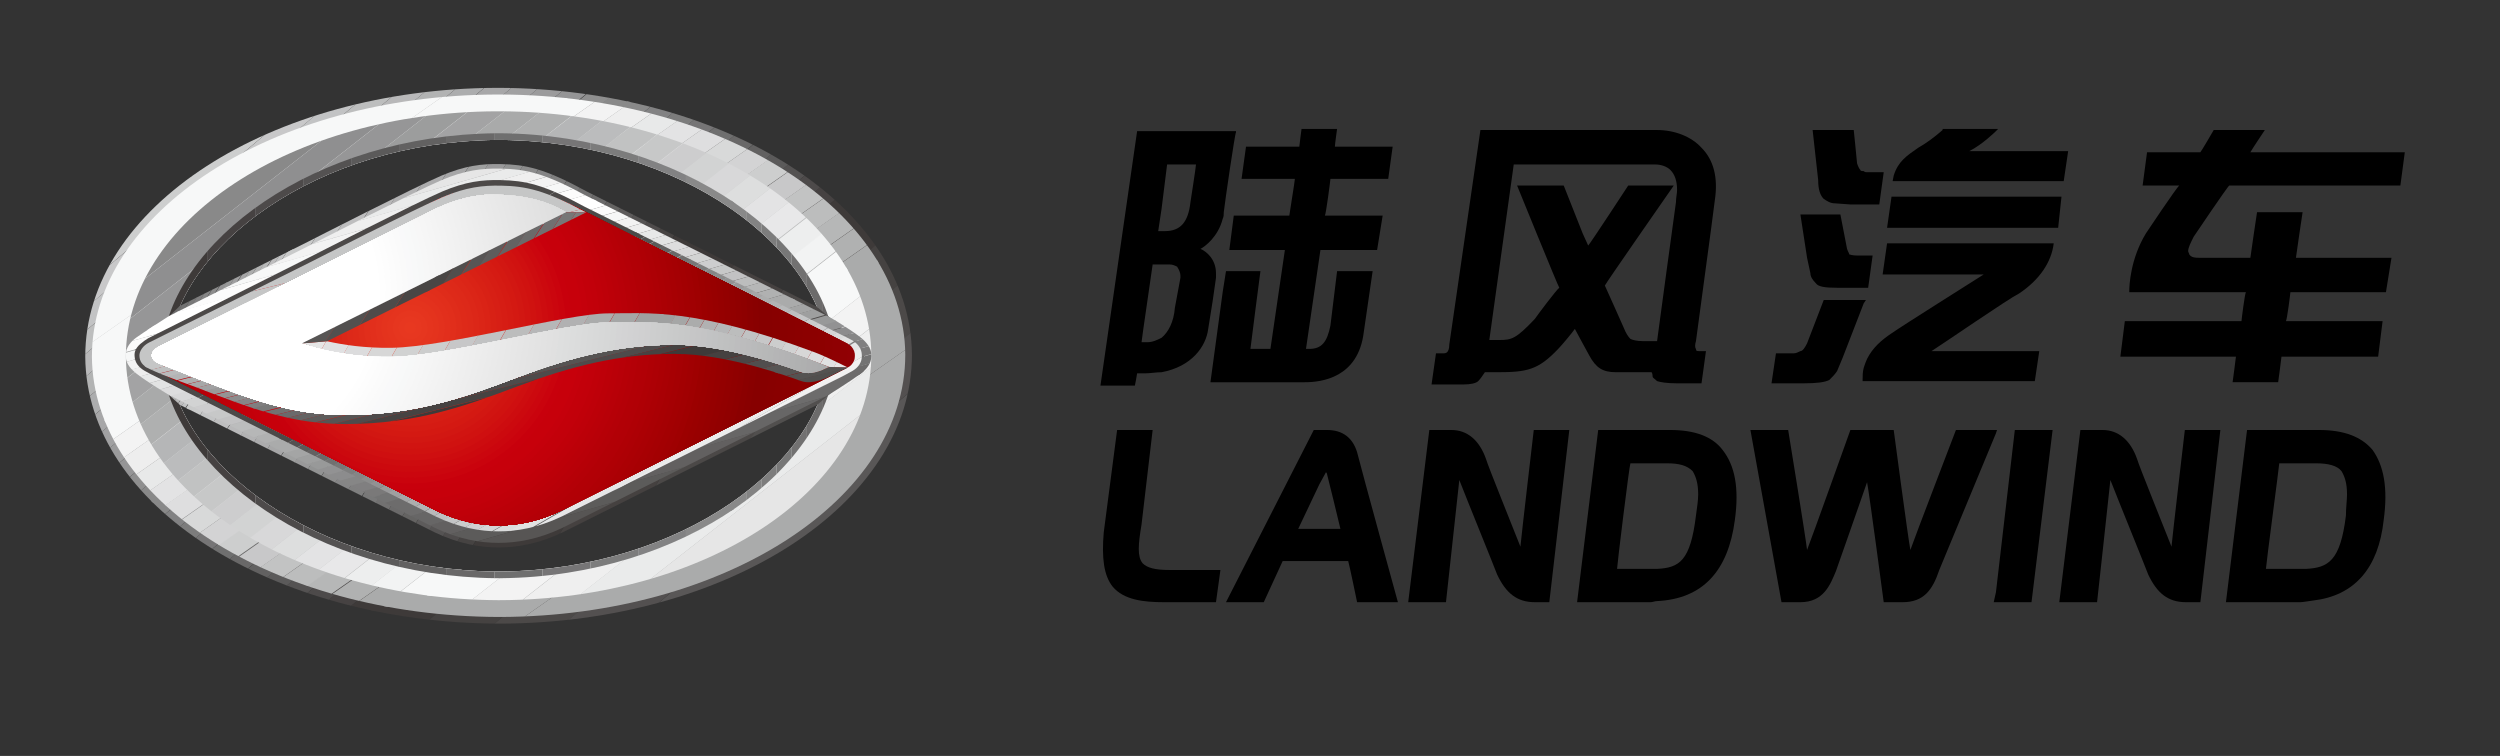 <?xml version="1.0" encoding="utf-8"?>
<!-- Generator: Adobe Illustrator 16.0.0, SVG Export Plug-In . SVG Version: 6.00 Build 0)  -->
<!DOCTYPE svg PUBLIC "-//W3C//DTD SVG 1.1//EN" "http://www.w3.org/Graphics/SVG/1.1/DTD/svg11.dtd">
<svg version="1.1" id="图层_1" xmlns:x="http://ns.adobe.com/Extensibility/1.0/" xmlns:i="http://ns.adobe.com/AdobeIllustrator/10.0/" xmlns:graph="http://ns.adobe.com/Graphs/1.0/"
	 xmlns="http://www.w3.org/2000/svg" xmlns:xlink="http://www.w3.org/1999/xlink" x="0px" y="0px" width="595.28px"
	 height="179.991px" viewBox="0 0 595.28 179.991" enable-background="new 0 0 595.28 179.991" xml:space="preserve">
<rect x="0" y="0" width="595.28" height="179.991" fill="#333333" stroke="none"/>
<g>
	<g>
		<defs>
			<path id="SVGID_1_" d="M119.29,33.314h-1.05c-42.648,0.411-76.28,25.341-78.23,50.628c-0.047,0.687,0.011,1.366,0.027,1.554
				c1.964,25.272,35.59,50.19,78.116,50.601h1.051c42.945-0.414,76.74-25.689,78.266-51.152
				C195.92,59.001,162.123,33.725,119.29,33.314z M118.648,148.493c-53.736-0.234-98.071-28.001-98.348-63.537
				c-0.025-35.863,44.415-63.809,97.825-64.037l0.669-0.003c53.738,0.235,98.071,28.005,98.347,63.537
				c0.027,35.863-44.416,63.81-97.823,64.041H118.648z"/>
		</defs>
		<clipPath id="SVGID_2_">
			<use xlink:href="#SVGID_1_"  overflow="visible"/>
		</clipPath>
		<g clip-path="url(#SVGID_2_)">
			<g>
				<defs>
					
						<rect id="SVGID_3_" x="126.495" y="39.584" transform="matrix(-0.643 -0.766 0.766 -0.643 155.287 323.936)" width="53.356" height="172.354"/>
				</defs>
				<clipPath id="SVGID_4_">
					<use xlink:href="#SVGID_3_"  overflow="visible"/>
				</clipPath>
				<g clip-path="url(#SVGID_4_)">
					
						<rect x="134.104" y="23.267" transform="matrix(-0.643 -0.766 0.766 -0.643 145.234 286.612)" fill="#3E3A39" width="10.671" height="172.355"/>
					
						<rect x="140.963" y="31.441" transform="matrix(-0.643 -0.766 0.766 -0.643 150.235 305.292)" fill="#454241" width="10.671" height="172.353"/>
					
						<rect x="147.822" y="39.615" transform="matrix(-0.643 -0.766 0.766 -0.643 155.26 323.976)" fill="#4C4948" width="10.671" height="172.355"/>
					
						<rect x="154.683" y="47.79" transform="matrix(-0.643 -0.766 0.766 -0.643 160.219 342.657)" fill="#535050" width="10.669" height="172.351"/>
					
						<rect x="161.539" y="55.964" transform="matrix(-0.643 -0.766 0.766 -0.643 165.282 361.342)" fill="#595757" width="10.672" height="172.355"/>
				</g>
			</g>
			<g>
				<defs>
					
						<rect id="SVGID_5_" x="91.882" y="-1.124" transform="matrix(-0.643 -0.766 0.766 -0.643 130.364 230.892)" width="54.261" height="172.355"/>
				</defs>
				<clipPath id="SVGID_6_">
					<use xlink:href="#SVGID_5_"  overflow="visible"/>
				</clipPath>
				<g clip-path="url(#SVGID_6_)">
					
						<rect x="100.751" y="-20.145" transform="matrix(-0.643 -0.766 0.766 -0.643 118.618 187.392)" fill="#898989" width="4.522" height="172.355"/>
					
						<rect x="103.656" y="-16.681" transform="matrix(-0.643 -0.766 0.766 -0.643 120.769 195.304)" fill="#828283" width="4.523" height="172.355"/>
					
						<rect x="106.564" y="-13.217" transform="matrix(-0.643 -0.766 0.766 -0.643 122.882 203.222)" fill="#7C7C7C" width="4.522" height="172.353"/>
					
						<rect x="109.471" y="-9.752" transform="matrix(-0.643 -0.766 0.766 -0.643 124.981 211.142)" fill="#767576" width="4.522" height="172.353"/>
					
						<rect x="112.376" y="-6.289" transform="matrix(-0.643 -0.766 0.766 -0.643 127.134 219.056)" fill="#6F6F6F" width="4.523" height="172.353"/>
					
						<rect x="115.283" y="-2.824" transform="matrix(-0.643 -0.766 0.766 -0.643 129.232 226.976)" fill="#696868" width="4.522" height="172.353"/>
					
						<rect x="118.192" y="0.639" transform="matrix(-0.643 -0.766 0.766 -0.643 131.435 234.887)" fill="#626161" width="4.519" height="172.355"/>
					
						<rect x="121.097" y="4.102" transform="matrix(-0.643 -0.766 0.766 -0.643 133.5 242.807)" fill="#5B5A5A" width="4.523" height="172.355"/>
					
						<rect x="124.004" y="7.566" transform="matrix(-0.643 -0.766 0.766 -0.643 135.586 250.726)" fill="#545252" width="4.522" height="172.353"/>
					
						<rect x="126.91" y="11.031" transform="matrix(-0.643 -0.766 0.766 -0.643 137.743 258.643)" fill="#4D4A4A" width="4.523" height="172.355"/>
					
						<rect x="129.817" y="14.495" transform="matrix(-0.643 -0.766 0.766 -0.643 139.824 266.562)" fill="#464242" width="4.522" height="172.353"/>
					
						<rect x="132.723" y="17.959" transform="matrix(-0.643 -0.766 0.766 -0.643 142.013 274.474)" fill="#3E3A39" width="4.523" height="172.353"/>
				</g>
			</g>
			<g>
				<defs>
					
						<rect id="SVGID_7_" x="57.431" y="-42.181" transform="matrix(-0.643 -0.766 0.766 -0.643 105.214 137.054)" width="54.263" height="172.353"/>
				</defs>
				<clipPath id="SVGID_8_">
					<use xlink:href="#SVGID_7_"  overflow="visible"/>
				</clipPath>
				<g clip-path="url(#SVGID_8_)">
					
						<rect x="66.362" y="-61.333" transform="matrix(-0.643 -0.766 0.766 -0.643 93.416 93.248)" fill="#CDCECE" width="4.175" height="172.353"/>
					
						<rect x="69.046" y="-58.136" transform="matrix(-0.643 -0.766 0.766 -0.643 95.395 100.549)" fill="#C8C8C9" width="4.173" height="172.355"/>
					
						<rect x="71.728" y="-54.94" transform="matrix(-0.643 -0.766 0.766 -0.643 97.32 107.865)" fill="#C2C3C4" width="4.174" height="172.353"/>
					
						<rect x="74.411" y="-51.742" transform="matrix(-0.643 -0.766 0.766 -0.643 99.289 115.172)" fill="#BDBEBE" width="4.174" height="172.355"/>
					
						<rect x="77.095" y="-48.545" transform="matrix(-0.643 -0.766 0.766 -0.643 101.253 122.478)" fill="#B8B8B9" width="4.173" height="172.354"/>
					
						<rect x="79.777" y="-45.347" transform="matrix(-0.643 -0.766 0.766 -0.643 103.19 129.789)" fill="#B2B3B3" width="4.174" height="172.353"/>
					
						<rect x="82.46" y="-42.149" transform="matrix(-0.643 -0.766 0.766 -0.643 105.154 137.097)" fill="#ACADAE" width="4.174" height="172.353"/>
					
						<rect x="85.143" y="-38.952" transform="matrix(-0.643 -0.766 0.766 -0.643 107.152 144.397)" fill="#A7A7A8" width="4.173" height="172.353"/>
					
						<rect x="87.825" y="-35.756" transform="matrix(-0.643 -0.766 0.766 -0.643 109.1 151.705)" fill="#A1A1A2" width="4.176" height="172.353"/>
					
						<rect x="90.51" y="-32.557" transform="matrix(-0.643 -0.766 0.766 -0.643 111.036 159.021)" fill="#9B9B9C" width="4.173" height="172.355"/>
					
						<rect x="93.193" y="-29.361" transform="matrix(-0.643 -0.766 0.766 -0.643 113.012 166.323)" fill="#959596" width="4.173" height="172.354"/>
					
						<rect x="95.873" y="-26.164" transform="matrix(-0.642 -0.766 0.766 -0.642 114.91 173.638)" fill="#8F8F8F" width="4.175" height="172.354"/>
					
						<rect x="98.559" y="-22.964" transform="matrix(-0.643 -0.766 0.766 -0.643 116.928 180.941)" fill="#898989" width="4.173" height="172.353"/>
				</g>
			</g>
		</g>
	</g>
	<g>
		<defs>
			<path id="SVGID_9_" d="M119.29,33.314h-1.05c-42.648,0.411-76.28,25.341-78.23,50.628c-0.047,0.687,0.011,1.366,0.027,1.554
				c1.964,25.272,35.59,50.19,78.116,50.601h1.051c42.945-0.414,76.74-25.689,78.266-51.152
				C195.92,59.001,162.123,33.725,119.29,33.314z M118.625,22.505h0.667c53.057,0.228,95.99,27.848,96.263,61.951
				c0.027,34.424-43.011,62.219-96.24,62.45h-0.667c-53.555-0.23-96.487-27.85-96.76-61.954
				c-0.026-34.423,43.01-62.219,96.237-62.447H118.625z"/>
		</defs>
		<clipPath id="SVGID_10_">
			<use xlink:href="#SVGID_9_"  overflow="visible"/>
		</clipPath>
		<g clip-path="url(#SVGID_10_)">
			<g>
				<defs>
					
						<rect id="SVGID_11_" x="67.881" y="-50.274" transform="matrix(0.574 0.819 -0.819 0.574 66.716 -54.117)" width="34.91" height="174.589"/>
				</defs>
				<clipPath id="SVGID_12_">
					<use xlink:href="#SVGID_11_"  overflow="visible"/>
				</clipPath>
				<g clip-path="url(#SVGID_12_)">
					
						<rect x="81.621" y="-43.14" transform="matrix(0.574 0.819 -0.819 0.574 74.698 -55.181)" fill="#F7F8F8" width="17.455" height="174.59"/>
					
						<rect x="71.61" y="-57.438" transform="matrix(0.574 0.819 -0.819 0.574 58.719 -53.078)" fill="#F7F8F8" width="17.454" height="174.589"/>
				</g>
			</g>
			<g>
				<defs>
					
						<rect id="SVGID_13_" x="78.946" y="-5.747" transform="matrix(0.574 0.819 -0.819 0.574 116.484 -60.67)" width="75.139" height="174.591"/>
				</defs>
				<clipPath id="SVGID_14_">
					<use xlink:href="#SVGID_13_"  overflow="visible"/>
				</clipPath>
				<g clip-path="url(#SVGID_14_)">
					
						<rect x="134.13" y="22.961" transform="matrix(0.574 0.819 -0.819 0.574 148.603 -64.906)" fill="#AAABAB" width="5.009" height="174.591"/>
					
						<rect x="131.257" y="18.857" transform="matrix(0.574 0.819 -0.819 0.574 143.97 -64.306)" fill="#B0B1B1" width="5.009" height="174.592"/>
					
						<rect x="128.383" y="14.755" transform="matrix(0.573 0.819 -0.819 0.573 139.466 -63.698)" fill="#B6B7B7" width="5.011" height="174.591"/>
					
						<rect x="125.51" y="10.651" transform="matrix(0.574 0.819 -0.819 0.574 134.828 -63.097)" fill="#BCBDBD" width="5.009" height="174.591"/>
					
						<rect x="122.637" y="6.546" transform="matrix(0.574 0.819 -0.819 0.574 130.186 -62.495)" fill="#C2C3C3" width="5.009" height="174.593"/>
					
						<rect x="119.763" y="2.447" transform="matrix(0.574 0.819 -0.819 0.574 125.668 -61.888)" fill="#C8C8C9" width="5.009" height="174.589"/>
					
						<rect x="116.89" y="-1.657" transform="matrix(0.573 0.819 -0.819 0.573 121.086 -61.285)" fill="#CDCECE" width="5.01" height="174.589"/>
					
						<rect x="114.017" y="-5.761" transform="matrix(0.574 0.819 -0.819 0.574 116.482 -60.681)" fill="#D3D3D4" width="5.009" height="174.589"/>
					
						<rect x="111.145" y="-9.867" transform="matrix(0.574 0.819 -0.819 0.574 111.889 -60.078)" fill="#D8D9D9" width="5.008" height="174.591"/>
					<polygon fill="#DEDEDF" points="40.705,125.449 37.831,121.343 180.846,21.205 183.72,25.305 					"/>
					
						<rect x="105.397" y="-18.072" transform="matrix(0.574 0.819 -0.819 0.574 102.697 -58.869)" fill="#E3E3E4" width="5.009" height="174.589"/>
					
						<rect x="102.524" y="-22.175" transform="matrix(0.574 0.819 -0.819 0.574 98.144 -58.267)" fill="#E8E9E9" width="5.009" height="174.589"/>
					
						<rect x="99.652" y="-26.279" transform="matrix(0.574 0.819 -0.819 0.574 93.535 -57.662)" fill="#EEEEEE" width="5.009" height="174.59"/>
					
						<rect x="96.777" y="-30.382" transform="matrix(0.574 0.819 -0.819 0.574 88.965 -57.059)" fill="#F3F3F3" width="5.01" height="174.589"/>
					
						<rect x="93.904" y="-34.486" transform="matrix(0.574 0.819 -0.819 0.574 84.357 -56.453)" fill="#F7F8F8" width="5.01" height="174.59"/>
				</g>
			</g>
			<g>
				<defs>
					
						<rect id="SVGID_15_" x="128.595" y="41.935" transform="matrix(0.574 0.819 -0.819 0.574 169.785 -67.686)" width="42.616" height="174.591"/>
				</defs>
				<clipPath id="SVGID_16_">
					<use xlink:href="#SVGID_15_"  overflow="visible"/>
				</clipPath>
				<g clip-path="url(#SVGID_16_)">
					
						<rect x="145.367" y="50.647" transform="matrix(0.574 0.819 -0.819 0.574 179.537 -68.981)" fill="#AAABAB" width="21.307" height="174.592"/>
					
						<rect x="133.146" y="33.196" transform="matrix(0.574 0.819 -0.819 0.574 160.037 -66.412)" fill="#AAABAB" width="21.307" height="174.588"/>
				</g>
			</g>
		</g>
	</g>
	<g>
		<defs>
			<path id="SVGID_17_" d="M119.29,33.314h-1.05c-42.648,0.411-76.28,25.341-78.23,50.628c-0.047,0.687,0.011,1.366,0.027,1.554
				c1.964,25.272,35.59,50.19,78.116,50.601h1.051c42.945-0.414,76.74-25.689,78.266-51.152
				C195.92,59.001,162.123,33.725,119.29,33.314z M119.295,26.502c48.366,0.235,87.905,25.878,88.178,57.95
				c0.027,32.4-39.621,58.219-88.155,58.454l-0.669,0.004c-48.863-0.238-88.406-25.878-88.678-57.954
				c-0.027-32.395,39.622-58.218,88.154-58.453h0.501H119.295z"/>
		</defs>
		<clipPath id="SVGID_18_">
			<use xlink:href="#SVGID_17_"  overflow="visible"/>
		</clipPath>
		<g clip-path="url(#SVGID_18_)">
			<g>
				<defs>
					
						<rect id="SVGID_19_" x="132.837" y="47.619" transform="matrix(-0.616 -0.788 0.788 -0.616 144.906 323.733)" width="37.129" height="157.819"/>
				</defs>
				<clipPath id="SVGID_20_">
					<use xlink:href="#SVGID_19_"  overflow="visible"/>
				</clipPath>
				<g clip-path="url(#SVGID_20_)">
					
						<rect x="138.541" y="35.922" transform="matrix(-0.616 -0.788 0.788 -0.616 139.321 297.625)" fill="#F7F8F8" width="7.426" height="157.817"/>
					
						<rect x="143.113" y="41.775" transform="matrix(-0.616 -0.788 0.788 -0.616 142.107 310.682)" fill="#F3F3F3" width="7.427" height="157.816"/>
					
						<rect x="147.686" y="47.626" transform="matrix(-0.616 -0.788 0.788 -0.616 144.955 323.743)" fill="#EFEFEF" width="7.424" height="157.819"/>
					
						<rect x="152.257" y="53.476" transform="matrix(-0.616 -0.788 0.788 -0.616 147.668 336.796)" fill="#EAEBEB" width="7.427" height="157.818"/>
					
						<rect x="156.829" y="59.329" transform="matrix(-0.616 -0.788 0.788 -0.616 150.43 349.855)" fill="#E6E6E6" width="7.426" height="157.819"/>
				</g>
			</g>
			<g>
				<defs>
					
						<rect id="SVGID_21_" x="54.092" y="-8.575" transform="matrix(-0.616 -0.788 0.788 -0.616 118.262 198.349)" width="106.818" height="157.819"/>
				</defs>
				<clipPath id="SVGID_22_">
					<use xlink:href="#SVGID_21_"  overflow="visible"/>
				</clipPath>
				<g clip-path="url(#SVGID_22_)">
					
						<rect x="73.588" y="-48.548" transform="matrix(-0.616 -0.788 0.788 -0.616 99.284 109.147)" fill="#898989" width="5.341" height="157.82"/>
					
						<rect x="76.877" y="-44.339" transform="matrix(-0.616 -0.788 0.788 -0.616 101.274 118.54)" fill="#8F8F90" width="5.34" height="157.819"/>
					
						<rect x="80.165" y="-40.131" transform="matrix(-0.616 -0.788 0.788 -0.616 103.281 127.926)" fill="#969697" width="5.34" height="157.819"/>
					
						<rect x="83.452" y="-35.922" transform="matrix(-0.616 -0.788 0.788 -0.616 105.264 137.321)" fill="#9C9D9D" width="5.342" height="157.818"/>
					
						<rect x="86.743" y="-31.713" transform="matrix(-0.616 -0.788 0.788 -0.616 107.289 146.709)" fill="#A3A3A4" width="5.338" height="157.821"/>
					
						<rect x="90.028" y="-27.506" transform="matrix(-0.616 -0.788 0.788 -0.616 109.263 156.099)" fill="#A9AAAA" width="5.342" height="157.819"/>
					
						<rect x="93.318" y="-23.296" transform="matrix(-0.616 -0.788 0.788 -0.616 111.234 165.497)" fill="#AFB0B0" width="5.342" height="157.82"/>
					
						<rect x="96.606" y="-19.088" transform="matrix(-0.616 -0.788 0.788 -0.616 113.289 174.879)" fill="#B5B6B7" width="5.339" height="157.82"/>
					
						<rect x="99.893" y="-14.879" transform="matrix(-0.616 -0.788 0.788 -0.616 115.23 184.276)" fill="#BBBCBD" width="5.343" height="157.818"/>
					
						<rect x="103.182" y="-10.669" transform="matrix(-0.616 -0.788 0.788 -0.616 117.219 193.669)" fill="#C1C2C2" width="5.342" height="157.819"/>
					<polygon fill="#C7C8C8" points="169.678,21.764 172.968,25.97 48.604,123.133 45.315,118.927 					"/>
					
						<rect x="109.759" y="-2.253" transform="matrix(-0.615 -0.788 0.788 -0.615 121.173 212.451)" fill="#CDCDCE" width="5.341" height="157.818"/>
					
						<rect x="113.047" y="1.955" transform="matrix(-0.616 -0.788 0.788 -0.616 123.3 221.833)" fill="#D2D3D3" width="5.34" height="157.819"/>
					
						<rect x="116.335" y="6.164" transform="matrix(-0.616 -0.788 0.788 -0.616 125.2 231.228)" fill="#D8D8D9" width="5.342" height="157.819"/>
					
						<rect x="119.623" y="10.374" transform="matrix(-0.616 -0.788 0.788 -0.616 127.216 240.621)" fill="#DDDEDE" width="5.342" height="157.818"/>
					
						<rect x="122.912" y="14.582" transform="matrix(-0.616 -0.788 0.788 -0.616 129.239 250.01)" fill="#E3E3E4" width="5.339" height="157.819"/>
					
						<rect x="126.199" y="18.79" transform="matrix(-0.616 -0.788 0.788 -0.616 131.22 259.399)" fill="#E8E8E9" width="5.342" height="157.817"/>
					
						<rect x="129.487" y="23" transform="matrix(-0.615 -0.788 0.788 -0.615 133.157 268.792)" fill="#EDEEEE" width="5.342" height="157.817"/>
					
						<rect x="132.776" y="27.209" transform="matrix(-0.616 -0.788 0.788 -0.616 135.277 278.185)" fill="#F2F3F3" width="5.34" height="157.819"/>
					
						<rect x="136.064" y="31.417" transform="matrix(-0.615 -0.788 0.788 -0.615 137.143 287.572)" fill="#F7F8F8" width="5.341" height="157.816"/>
				</g>
			</g>
		</g>
	</g>
	<g>
		<defs>
			<path id="SVGID_23_" d="M119.29,33.314h-1.05c-42.648,0.411-76.28,25.341-78.23,50.628c-0.047,0.687,0.011,1.366,0.027,1.554
				c1.964,25.272,35.59,50.19,78.116,50.601h1.051c42.945-0.414,76.74-25.689,78.266-51.152
				C195.92,59.001,162.123,33.725,119.29,33.314z M118.125,31.73l1.056-0.004c43.311,0.415,78.341,25.978,79.852,52.729
				c-1.103,26.933-36.249,52.81-79.718,53.221l-1.054,0.004c-42.95-0.411-77.753-25.551-79.807-52.057
				c-0.016-0.224-0.056-1.425-0.028-1.804C40.452,57.3,75.268,32.138,118.125,31.73z"/>
		</defs>
		<clipPath id="SVGID_24_">
			<use xlink:href="#SVGID_23_"  overflow="visible"/>
		</clipPath>
		<g clip-path="url(#SVGID_24_)">
			<g>
				<defs>
					<rect id="SVGID_25_" x="174.06" y="31.392" width="25.307" height="106.625"/>
				</defs>
				<clipPath id="SVGID_26_">
					<use xlink:href="#SVGID_25_"  overflow="visible"/>
				</clipPath>
				<g clip-path="url(#SVGID_26_)">
					<rect x="174.06" y="31.392" fill="#898989" width="3.615" height="106.625"/>
					<rect x="177.675" y="31.392" fill="#838383" width="3.617" height="106.625"/>
					<rect x="181.292" y="31.392" fill="#7D7D7D" width="3.615" height="106.625"/>
					<rect x="184.906" y="31.392" fill="#777777" width="3.615" height="106.625"/>
					<rect x="188.521" y="31.392" fill="#727171" width="3.615" height="106.625"/>
					<rect x="192.137" y="31.392" fill="#6C6B6B" width="3.615" height="106.625"/>
					<rect x="195.751" y="31.392" fill="#666464" width="3.615" height="106.625"/>
				</g>
			</g>
			<g>
				<defs>
					<rect id="SVGID_27_" x="38.083" y="31.392" width="136.644" height="106.625"/>
				</defs>
				<clipPath id="SVGID_28_">
					<use xlink:href="#SVGID_27_"  overflow="visible"/>
				</clipPath>
				<g clip-path="url(#SVGID_28_)">
					<rect x="38.083" y="31.392" fill="#3E3A39" width="11.387" height="106.625"/>
					<rect x="49.469" y="31.392" fill="#464242" width="11.387" height="106.625"/>
					<rect x="60.856" y="31.392" fill="#4D4A4A" width="11.388" height="106.625"/>
					<rect x="72.244" y="31.392" fill="#545252" width="11.387" height="106.625"/>
					<rect x="83.631" y="31.392" fill="#5B5A5A" width="11.386" height="106.625"/>
					<rect x="95.019" y="31.392" fill="#626161" width="11.387" height="106.625"/>
					<rect x="106.406" y="31.392" fill="#696868" width="11.386" height="106.625"/>
					<rect x="117.792" y="31.392" fill="#6F6F6F" width="11.386" height="106.625"/>
					<rect x="129.178" y="31.392" fill="#767576" width="11.387" height="106.625"/>
					<rect x="140.565" y="31.392" fill="#7C7C7C" width="11.387" height="106.625"/>
					<rect x="151.952" y="31.392" fill="#828283" width="11.387" height="106.625"/>
					<rect x="163.339" y="31.392" fill="#898989" width="11.387" height="106.625"/>
				</g>
			</g>
		</g>
	</g>
	<g>
		<defs>
			<path id="SVGID_29_" d="M42.841,72.836l30.548-15.305c0,0,25.693-13.16,31.722-15.709c5.644-2.392,9.639-2.851,14.1-2.755
				c5.916,0.125,10.415,1.021,20.313,6.433l55.014,27.575l8.938,7.545c0.021,0.019,2.204,2.579,2.233,3.692
				c0,0,0.002,0.088-0.009,0.239c0.037,0.301,0.035,0.485,0.035,0.485c-0.031,1.172-0.68,2.352-1.32,2.77
				c-0.3,0.195-9.783,8.571-9.783,8.571l-60.699,30.397c-5.686,2.711-10.862,3.593-15.199,3.578
				c-4.336,0.015-9.513-0.867-15.198-3.578l-60.659-30.35c0,0-10.001-9.055-10.144-9.154c-0.606-0.419-0.969-1.073-1-2.227
				l-0.023-0.72c0.007-0.257,0.021-0.466,0.041-0.613c0.02-0.143,0.176-0.136,0.246-0.271C32.35,82.733,42.841,72.836,42.841,72.836
				z"/>
		</defs>
		<clipPath id="SVGID_30_">
			<use xlink:href="#SVGID_29_"  overflow="visible"/>
		</clipPath>
		<g clip-path="url(#SVGID_30_)">
			<g>
				<defs>
					
						<rect id="SVGID_31_" x="133.284" y="59.576" transform="matrix(-0.839 -0.545 0.545 -0.839 232.131 290.762)" width="51.694" height="102.846"/>
				</defs>
				<clipPath id="SVGID_32_">
					<use xlink:href="#SVGID_31_"  overflow="visible"/>
				</clipPath>
				<g clip-path="url(#SVGID_32_)">
					
						<rect x="136.388" y="49.077" transform="matrix(-0.839 -0.545 0.545 -0.839 207.899 262.594)" fill="#3E3A39" width="12.923" height="102.845"/>
					
						<rect x="147.227" y="56.115" transform="matrix(-0.839 -0.544 0.544 -0.839 224.058 281.414)" fill="#454140" width="12.922" height="102.848"/>
					<polygon fill="#4B4847" points="187.114,67.928 197.952,74.967 141.938,161.218 131.101,154.185 					"/>
					
						<rect x="168.904" y="70.191" transform="matrix(-0.839 -0.545 0.545 -0.839 256.186 319.123)" fill="#514F4E" width="12.922" height="102.844"/>
				</g>
			</g>
			<g>
				<defs>
					
						<rect id="SVGID_33_" x="65.882" y="24.496" transform="matrix(-0.839 -0.545 0.545 -0.839 151.919 196.84)" width="78.462" height="102.847"/>
				</defs>
				<clipPath id="SVGID_34_">
					<use xlink:href="#SVGID_33_"  overflow="visible"/>
				</clipPath>
				<g clip-path="url(#SVGID_34_)">
					
						<rect x="71.897" y="4.157" transform="matrix(-0.839 -0.545 0.545 -0.839 105.177 142.333)" fill="#C9CACA" width="3.567" height="102.847"/>
					
						<rect x="74.889" y="6.1" transform="matrix(-0.839 -0.545 0.545 -0.839 109.639 147.529)" fill="#C3C4C5" width="3.567" height="102.847"/>
					
						<rect x="77.88" y="8.043" transform="matrix(-0.839 -0.545 0.545 -0.839 114.058 152.736)" fill="#BEBEBF" width="3.567" height="102.845"/>
					
						<rect x="80.872" y="9.985" transform="matrix(-0.839 -0.544 0.544 -0.839 118.576 157.91)" fill="#B8B8B9" width="3.564" height="102.848"/>
					
						<rect x="83.861" y="11.926" transform="matrix(-0.839 -0.545 0.545 -0.839 122.962 163.126)" fill="#B2B2B3" width="3.569" height="102.845"/>
					
						<rect x="86.854" y="13.87" transform="matrix(-0.839 -0.545 0.545 -0.839 127.382 168.339)" fill="#ACACAD" width="3.566" height="102.845"/>
					
						<rect x="89.844" y="15.813" transform="matrix(-0.839 -0.545 0.545 -0.839 131.829 173.537)" fill="#A6A6A7" width="3.568" height="102.844"/>
					
						<rect x="92.836" y="17.755" transform="matrix(-0.839 -0.544 0.544 -0.839 136.365 178.702)" fill="#9FA0A0" width="3.565" height="102.847"/>
					
						<rect x="95.826" y="19.696" transform="matrix(-0.839 -0.545 0.545 -0.839 140.716 183.934)" fill="#99999A" width="3.567" height="102.844"/>
					
						<rect x="98.817" y="21.639" transform="matrix(-0.839 -0.545 0.545 -0.839 145.156 189.136)" fill="#929393" width="3.567" height="102.845"/>
					
						<rect x="101.811" y="23.582" transform="matrix(-0.839 -0.544 0.544 -0.839 149.658 194.316)" fill="#8C8C8C" width="3.564" height="102.846"/>
					
						<rect x="104.797" y="25.523" transform="matrix(-0.839 -0.545 0.545 -0.839 154.069 199.523)" fill="#858586" width="3.569" height="102.845"/>
					
						<rect x="107.791" y="27.467" transform="matrix(-0.839 -0.545 0.545 -0.839 158.466 204.744)" fill="#7F7F7F" width="3.566" height="102.845"/>
					
						<rect x="110.782" y="29.408" transform="matrix(-0.839 -0.544 0.544 -0.839 163.042 209.893)" fill="#787878" width="3.566" height="102.849"/>
					
						<rect x="113.773" y="31.35" transform="matrix(-0.839 -0.545 0.545 -0.839 167.342 215.149)" fill="#727171" width="3.566" height="102.849"/>
					
						<rect x="116.763" y="33.293" transform="matrix(-0.839 -0.545 0.545 -0.839 171.787 220.348)" fill="#6B6A6A" width="3.567" height="102.846"/>
					
						<rect x="119.754" y="35.236" transform="matrix(-0.839 -0.545 0.545 -0.839 176.269 225.531)" fill="#646362" width="3.567" height="102.845"/>
					
						<rect x="122.748" y="37.179" transform="matrix(-0.839 -0.544 0.544 -0.839 180.757 230.716)" fill="#5D5B5B" width="3.564" height="102.846"/>
					
						<rect x="125.736" y="39.119" transform="matrix(-0.839 -0.545 0.545 -0.839 185.126 235.94)" fill="#555353" width="3.567" height="102.844"/>
					
						<rect x="128.728" y="41.063" transform="matrix(-0.839 -0.545 0.545 -0.839 189.555 241.148)" fill="#4E4B4B" width="3.567" height="102.845"/>
					
						<rect x="131.718" y="43.006" transform="matrix(-0.839 -0.545 0.545 -0.839 194.03 246.337)" fill="#464342" width="3.568" height="102.845"/>
					
						<rect x="134.71" y="44.95" transform="matrix(-0.838 -0.545 0.545 -0.838 198.395 251.569)" fill="#3E3A39" width="3.566" height="102.845"/>
				</g>
			</g>
			<g>
				<defs>
					
						<rect id="SVGID_35_" x="55.238" y="-1.7" transform="matrix(-0.839 -0.545 0.545 -0.839 92.019 126.704)" width="19.071" height="102.848"/>
				</defs>
				<clipPath id="SVGID_36_">
					<use xlink:href="#SVGID_35_"  overflow="visible"/>
				</clipPath>
				<g clip-path="url(#SVGID_36_)">
					
						<rect x="56.67" y="-6.564" transform="matrix(-0.839 -0.544 0.544 -0.839 80.704 113.613)" fill="#575554" width="1.005" height="102.845"/>
					
						<rect x="57.513" y="-6.017" transform="matrix(-0.838 -0.545 0.545 -0.838 81.882 115.104)" fill="#5E5C5C" width="1.004" height="102.845"/>
					
						<rect x="58.354" y="-5.469" transform="matrix(-0.838 -0.545 0.545 -0.838 83.129 116.568)" fill="#656363" width="1.004" height="102.845"/>
					
						<rect x="59.197" y="-4.923" transform="matrix(-0.84 -0.543 0.543 -0.84 84.582 117.963)" fill="#6C6B6B" width="1.002" height="102.848"/>
					
						<rect x="60.037" y="-4.377" transform="matrix(-0.838 -0.545 0.545 -0.838 85.647 119.489)" fill="#727272" width="1.004" height="102.847"/>
					
						<rect x="60.879" y="-3.83" transform="matrix(-0.838 -0.545 0.545 -0.838 86.897 120.951)" fill="#797979" width="1.004" height="102.845"/>
					
						<rect x="61.72" y="-3.283" transform="matrix(-0.839 -0.545 0.545 -0.839 88.165 122.41)" fill="#807F80" width="1.005" height="102.845"/>
					
						<rect x="62.563" y="-2.736" transform="matrix(-0.838 -0.546 0.546 -0.838 89.324 123.906)" fill="#868686" width="1.004" height="102.845"/>
					
						<rect x="63.404" y="-2.188" transform="matrix(-0.838 -0.545 0.545 -0.838 90.622 125.354)" fill="#8D8D8D" width="1.004" height="102.845"/>
					
						<rect x="64.247" y="-1.642" transform="matrix(-0.84 -0.542 0.542 -0.84 92.145 126.723)" fill="#939394" width="1.002" height="102.847"/>
					
						<rect x="65.087" y="-1.097" transform="matrix(-0.839 -0.545 0.545 -0.839 93.185 128.256)" fill="#999A9A" width="1.005" height="102.844"/>
					
						<rect x="65.929" y="-0.55" transform="matrix(-0.839 -0.545 0.545 -0.839 94.414 129.728)" fill="#A0A0A1" width="1.005" height="102.845"/>
					
						<rect x="66.773" y="-0.004" transform="matrix(-0.84 -0.543 0.543 -0.84 95.882 131.115)" fill="#A6A6A7" width="1.002" height="102.848"/>
					
						<rect x="67.613" y="0.541" transform="matrix(-0.838 -0.545 0.545 -0.838 96.871 132.669)" fill="#ACADAD" width="1.004" height="102.847"/>
					
						<rect x="68.455" y="1.089" transform="matrix(-0.838 -0.545 0.545 -0.838 98.12 134.135)" fill="#B2B3B3" width="1.004" height="102.847"/>
					
						<rect x="69.296" y="1.636" transform="matrix(-0.839 -0.545 0.545 -0.839 99.412 135.581)" fill="#B8B9B9" width="1.005" height="102.845"/>
					
						<rect x="70.138" y="2.183" transform="matrix(-0.838 -0.545 0.545 -0.838 100.64 137.054)" fill="#BEBEBF" width="1.004" height="102.845"/>
					
						<rect x="70.979" y="2.731" transform="matrix(-0.838 -0.545 0.545 -0.838 101.854 138.531)" fill="#C3C4C5" width="1.004" height="102.845"/>
					
						<rect x="71.822" y="3.276" transform="matrix(-0.84 -0.543 0.543 -0.84 103.394 139.888)" fill="#C9CACA" width="1.002" height="102.845"/>
				</g>
			</g>
		</g>
	</g>
	<g>
		<defs>
			<path id="SVGID_37_" d="M133.932,125.679c-5.686,2.715-10.862,3.597-15.199,3.582c-4.336,0.015-9.513-0.867-15.198-3.582
				L40.224,94.048c0,0-5.366-3.21-7.713-5.074c-1.29-1.025-2.541-2.333-2.541-4.052v-0.496c0-1.701,1.135-3.064,2.507-4.067
				c1.594-1.165,7.759-5.106,7.759-5.106l33.152-16.639c0,0,25.693-13.159,31.722-15.712c5.644-2.388,9.639-2.847,14.1-2.752
				c5.916,0.125,10.415,1.018,20.313,6.433c1.006,0.5,42.437,21.128,57.91,28.876c0.735,0.368,5.191,3.064,7.522,4.916
				c1.305,1.036,2.509,2.458,2.509,4.053v0.448c0,1.587-1.019,3.013-2.527,4.111c-2.727,1.987-7.79,5.14-7.79,5.14L133.932,125.679z
				"/>
		</defs>
		<clipPath id="SVGID_38_">
			<use xlink:href="#SVGID_37_"  overflow="visible"/>
		</clipPath>
		<g clip-path="url(#SVGID_38_)">
			<g>
				<defs>
					
						<rect id="SVGID_39_" x="100.738" y="-36.429" transform="matrix(0.276 0.961 -0.961 0.276 126.148 -68.604)" width="15.727" height="171.685"/>
				</defs>
				<clipPath id="SVGID_40_">
					<use xlink:href="#SVGID_39_"  overflow="visible"/>
				</clipPath>
				<g clip-path="url(#SVGID_40_)">
					
						<rect x="109.316" y="-29.903" transform="matrix(0.275 0.961 -0.961 0.275 133.835 -65.629)" fill="#FFFFFF" width="2.247" height="171.683"/>
					
						<rect x="108.697" y="-32.062" transform="matrix(0.276 0.961 -0.961 0.276 131.259 -66.608)" fill="#FCFCFC" width="2.247" height="171.682"/>
					
						<rect x="108.077" y="-34.22" transform="matrix(0.276 0.961 -0.961 0.276 128.693 -67.584)" fill="#F7F8F8" width="2.248" height="171.682"/>
					
						<rect x="107.458" y="-36.384" transform="matrix(0.276 0.961 -0.961 0.276 126.201 -68.549)" fill="#F3F3F3" width="2.247" height="171.683"/>
					
						<rect x="106.841" y="-38.545" transform="matrix(0.276 0.961 -0.961 0.276 123.586 -69.531)" fill="#EFEFEF" width="2.244" height="171.686"/>
					<polygon fill="#EAEBEB" points="25.136,69.882 24.518,67.719 189.55,20.4 190.17,22.557 					"/>
					<polygon fill="#E6E6E6" points="24.518,67.719 23.898,65.562 188.93,18.237 189.55,20.4 					"/>
				</g>
			</g>
			<g>
				<defs>
					
						<rect id="SVGID_41_" x="97.435" y="-12.057" transform="matrix(0.276 0.961 -0.961 0.276 154.649 -57.668)" width="36.312" height="171.686"/>
				</defs>
				<clipPath id="SVGID_42_">
					<use xlink:href="#SVGID_41_"  overflow="visible"/>
				</clipPath>
				<g clip-path="url(#SVGID_42_)">
					
						<rect x="119.213" y="4.416" transform="matrix(0.275 0.961 -0.961 0.275 173.964 -50.213)" fill="#AAABAB" width="2.135" height="171.681"/>
					
						<rect x="118.624" y="2.362" transform="matrix(0.276 0.961 -0.961 0.276 171.489 -51.164)" fill="#B0B1B1" width="2.136" height="171.682"/>
					
						<rect x="118.037" y="0.309" transform="matrix(0.276 0.961 -0.961 0.276 169.049 -52.099)" fill="#B6B7B7" width="2.133" height="171.682"/>
					
						<rect x="117.447" y="-1.741" transform="matrix(0.276 0.961 -0.961 0.276 166.661 -53.015)" fill="#BCBDBD" width="2.137" height="171.682"/>
					
						<rect x="116.858" y="-3.794" transform="matrix(0.275 0.961 -0.961 0.275 164.321 -53.916)" fill="#C2C2C3" width="2.136" height="171.681"/>
					
						<rect x="116.27" y="-5.849" transform="matrix(0.276 0.961 -0.961 0.276 161.814 -54.873)" fill="#C7C8C8" width="2.136" height="171.683"/>
					
						<rect x="115.68" y="-7.903" transform="matrix(0.276 0.961 -0.961 0.276 159.419 -55.792)" fill="#CDCDCE" width="2.138" height="171.685"/>
					
						<rect x="115.091" y="-9.957" transform="matrix(0.275 0.961 -0.961 0.275 157.13 -56.677)" fill="#D2D3D3" width="2.135" height="171.684"/>
					
						<rect x="114.502" y="-12.01" transform="matrix(0.275 0.961 -0.961 0.275 154.717 -57.603)" fill="#D8D8D9" width="2.136" height="171.684"/>
					
						<rect x="113.913" y="-14.063" transform="matrix(0.276 0.961 -0.961 0.276 152.267 -58.539)" fill="#DDDDDE" width="2.137" height="171.683"/>
					
						<rect x="113.326" y="-16.118" transform="matrix(0.276 0.961 -0.961 0.276 149.85 -59.465)" fill="#E2E3E3" width="2.133" height="171.684"/>
					<polygon fill="#E7E8E8" points="31.582,92.362 30.993,90.305 196.026,42.987 196.615,45.037 					"/>
					<polygon fill="#EDEDED" points="30.993,90.305 30.405,88.255 195.437,40.93 196.026,42.987 					"/>
					
						<rect x="111.558" y="-22.274" transform="matrix(0.276 0.961 -0.961 0.276 142.688 -62.217)" fill="#F2F2F2" width="2.136" height="171.682"/>
					
						<rect x="110.969" y="-24.327" transform="matrix(0.276 0.961 -0.961 0.276 140.288 -63.139)" fill="#F6F7F7" width="2.136" height="171.682"/>
					
						<rect x="110.381" y="-26.381" transform="matrix(0.275 0.961 -0.961 0.275 137.934 -64.051)" fill="#FBFBFB" width="2.136" height="171.682"/>
					
						<rect x="109.792" y="-28.434" transform="matrix(0.275 0.961 -0.961 0.275 135.522 -64.975)" fill="#FFFFFF" width="2.137" height="171.681"/>
				</g>
			</g>
			<g>
				<defs>
					
						<rect id="SVGID_43_" x="112.467" y="15.302" transform="matrix(0.276 0.961 -0.961 0.276 186.638 -45.389)" width="21.938" height="171.684"/>
				</defs>
				<clipPath id="SVGID_44_">
					<use xlink:href="#SVGID_43_"  overflow="visible"/>
				</clipPath>
				<g clip-path="url(#SVGID_44_)">
					
						<rect x="125.167" y="24.934" transform="matrix(0.276 0.961 -0.961 0.276 197.808 -41.065)" fill="#6D6C6C" width="1.993" height="171.683"/>
					
						<rect x="124.617" y="23.017" transform="matrix(0.276 0.961 -0.961 0.276 195.659 -41.882)" fill="#737373" width="1.994" height="171.683"/>
					
						<rect x="124.066" y="21.101" transform="matrix(0.275 0.961 -0.961 0.275 193.437 -42.733)" fill="#7A7979" width="1.995" height="171.682"/>
					
						<rect x="123.517" y="19.182" transform="matrix(0.276 0.961 -0.961 0.276 191.106 -43.635)" fill="#807F80" width="1.994" height="171.683"/>
					
						<rect x="122.967" y="17.265" transform="matrix(0.275 0.961 -0.961 0.275 188.968 -44.449)" fill="#868686" width="1.994" height="171.682"/>
					
						<rect x="122.418" y="15.348" transform="matrix(0.276 0.961 -0.961 0.276 186.673 -45.334)" fill="#8C8C8D" width="1.993" height="171.682"/>
					
						<rect x="121.87" y="13.431" transform="matrix(0.276 0.961 -0.961 0.276 184.304 -46.248)" fill="#929293" width="1.991" height="171.682"/>
					
						<rect x="121.316" y="11.516" transform="matrix(0.275 0.962 -0.962 0.275 182.309 -47.005)" fill="#989999" width="1.999" height="171.681"/>
					
						<rect x="120.771" y="9.595" transform="matrix(0.277 0.961 -0.961 0.277 179.756 -47.994)" fill="#9E9F9F" width="1.991" height="171.684"/>
					
						<rect x="120.218" y="7.68" transform="matrix(0.276 0.961 -0.961 0.276 177.68 -48.785)" fill="#A4A5A5" width="1.995" height="171.684"/>
					
						<rect x="119.669" y="5.762" transform="matrix(0.276 0.961 -0.961 0.276 175.486 -49.627)" fill="#AAABAB" width="1.994" height="171.684"/>
				</g>
			</g>
			<g>
				<defs>
					
						<rect id="SVGID_45_" x="120.099" y="33.402" transform="matrix(0.276 0.961 -0.961 0.276 207.799 -37.264)" width="17.05" height="171.684"/>
				</defs>
				<clipPath id="SVGID_46_">
					<use xlink:href="#SVGID_45_"  overflow="visible"/>
				</clipPath>
				<g clip-path="url(#SVGID_46_)">
					
						<rect x="128.779" y="40.001" transform="matrix(0.276 0.961 -0.961 0.276 215.455 -34.29)" fill="#575554" width="3.41" height="171.683"/>
					
						<rect x="127.84" y="36.722" transform="matrix(0.276 0.961 -0.961 0.276 211.611 -35.767)" fill="#5C5B5A" width="3.409" height="171.685"/>
					<polygon fill="#626060" points="46.557,144.588 45.618,141.307 210.651,93.99 211.591,97.264 					"/>
					
						<rect x="125.959" y="30.167" transform="matrix(0.276 0.961 -0.961 0.276 204.003 -38.68)" fill="#676666" width="3.409" height="171.683"/>
					
						<rect x="125.02" y="26.89" transform="matrix(0.276 0.961 -0.961 0.276 200.168 -40.152)" fill="#6D6C6C" width="3.407" height="171.682"/>
				</g>
			</g>
		</g>
	</g>
	<g>
		<defs>
			<path id="SVGID_47_" d="M103.772,122.999l-67.88-33.914c-0.421-0.25-1.354-0.734-1.511-0.827c-1.291-0.771-2.23-1.83-2.325-3.361
				c-0.016-0.132-0.024-0.271-0.024-0.411c0-1.385,0.969-2.366,2.368-3.362c0.148-0.106,0.467-0.327,0.941-0.617l38.292-19.218
				c0,0,25.664-13.145,31.688-15.697c5.563-2.355,9.482-2.804,13.876-2.711c5.811,0.125,10.225,0.988,20.064,6.37
				c0,0,58.11,28.923,63.309,31.587c0.165,0.084,0.36,0.176,0.51,0.276c1.315,0.845,2.116,2.061,2.131,3.435
				c0.001,0.136,0.003,0.173,0.003,0.313c0,1.389-0.828,2.62-2.132,3.398c-0.155,0.092-1.411,0.753-2.121,1.165l-67.268,33.575
				c-5.611,2.677-10.703,3.54-14.962,3.525C114.474,126.539,109.382,125.675,103.772,122.999z"/>
		</defs>
		<clipPath id="SVGID_48_">
			<use xlink:href="#SVGID_47_"  overflow="visible"/>
		</clipPath>
		<g clip-path="url(#SVGID_48_)">
			<g>
				<defs>
					
						<rect id="SVGID_49_" x="100.445" y="24.7" transform="matrix(-0.5 -0.866 0.866 -0.5 104.643 261.464)" width="54.707" height="151.65"/>
				</defs>
				<clipPath id="SVGID_50_">
					<use xlink:href="#SVGID_49_"  overflow="visible"/>
				</clipPath>
				<g clip-path="url(#SVGID_50_)">
					
						<rect x="113.599" y="1.868" transform="matrix(-0.5 -0.866 0.866 -0.5 104.586 215.794)" fill="#4C4948" width="2.028" height="151.65"/>
					
						<rect x="114.612" y="3.623" transform="matrix(-0.5 -0.866 0.866 -0.5 104.632 219.306)" fill="#545151" width="2.027" height="151.649"/>
					
						<rect x="115.628" y="5.378" transform="matrix(-0.5 -0.866 0.866 -0.5 104.721 222.825)" fill="#5B5A59" width="2.024" height="151.651"/>
					
						<rect x="116.639" y="7.131" transform="matrix(-0.5 -0.866 0.866 -0.5 104.573 226.317)" fill="#636161" width="2.027" height="151.648"/>
					
						<rect x="117.653" y="8.887" transform="matrix(-0.5 -0.866 0.866 -0.5 104.706 229.842)" fill="#6A6969" width="2.025" height="151.65"/>
					
						<rect x="118.665" y="10.64" transform="matrix(-0.499 -0.866 0.866 -0.499 104.541 233.331)" fill="#717070" width="2.027" height="151.648"/>
					
						<rect x="119.678" y="12.396" transform="matrix(-0.5 -0.866 0.866 -0.5 104.583 236.846)" fill="#787777" width="2.028" height="151.648"/>
					
						<rect x="120.69" y="14.152" transform="matrix(-0.5 -0.866 0.866 -0.5 104.599 240.359)" fill="#7E7E7E" width="2.027" height="151.648"/>
					
						<rect x="121.705" y="15.907" transform="matrix(-0.5 -0.866 0.866 -0.5 104.693 243.882)" fill="#858585" width="2.024" height="151.651"/>
					
						<rect x="122.716" y="17.66" transform="matrix(-0.5 -0.866 0.866 -0.5 104.598 247.376)" fill="#8C8C8C" width="2.027" height="151.649"/>
					
						<rect x="123.73" y="19.416" transform="matrix(-0.5 -0.866 0.866 -0.5 104.564 250.882)" fill="#929293" width="2.027" height="151.648"/>
					
						<rect x="124.744" y="21.171" transform="matrix(-0.5 -0.866 0.866 -0.5 104.728 254.415)" fill="#99999A" width="2.024" height="151.65"/>
					
						<rect x="125.755" y="22.925" transform="matrix(-0.5 -0.866 0.866 -0.5 104.577 257.901)" fill="#9FA0A0" width="2.028" height="151.649"/>
					
						<rect x="126.771" y="24.68" transform="matrix(-0.501 -0.866 0.866 -0.501 104.751 261.438)" fill="#A6A6A7" width="2.024" height="151.65"/>
					
						<rect x="127.781" y="26.432" transform="matrix(-0.5 -0.866 0.866 -0.5 104.576 264.917)" fill="#ACADAD" width="2.028" height="151.649"/>
					
						<rect x="128.795" y="28.189" transform="matrix(-0.5 -0.866 0.866 -0.5 104.63 268.437)" fill="#B2B3B4" width="2.027" height="151.648"/>
					
						<rect x="129.809" y="29.943" transform="matrix(-0.5 -0.866 0.866 -0.5 104.733 271.965)" fill="#B8B9BA" width="2.024" height="151.652"/>
					
						<rect x="130.821" y="31.697" transform="matrix(-0.499 -0.866 0.866 -0.499 104.54 275.44)" fill="#BEBFC0" width="2.027" height="151.649"/>
					
						<rect x="131.834" y="33.453" transform="matrix(-0.5 -0.866 0.866 -0.5 104.594 278.96)" fill="#C4C5C6" width="2.027" height="151.649"/>
					
						<rect x="132.849" y="35.209" transform="matrix(-0.5 -0.866 0.866 -0.5 104.665 282.483)" fill="#CACBCB" width="2.024" height="151.65"/>
					
						<rect x="133.86" y="36.962" transform="matrix(-0.5 -0.866 0.866 -0.5 104.645 285.986)" fill="#D0D0D1" width="2.028" height="151.648"/>
					
						<rect x="134.874" y="38.718" transform="matrix(-0.499 -0.867 0.867 -0.499 104.482 289.468)" fill="#D5D6D6" width="2.026" height="151.648"/>
					
						<rect x="135.887" y="40.473" transform="matrix(-0.5 -0.866 0.866 -0.5 104.739 293.025)" fill="#DBDCDC" width="2.024" height="151.65"/>
					
						<rect x="136.901" y="42.226" transform="matrix(-0.501 -0.866 0.866 -0.501 104.763 296.536)" fill="#E1E1E1" width="2.024" height="151.651"/>
					
						<rect x="137.912" y="43.98" transform="matrix(-0.499 -0.866 0.866 -0.499 104.532 300.001)" fill="#E6E6E7" width="2.027" height="151.65"/>
					
						<rect x="138.925" y="45.735" transform="matrix(-0.5 -0.866 0.866 -0.5 104.591 303.521)" fill="#EBECEC" width="2.027" height="151.648"/>
					
						<rect x="139.938" y="47.491" transform="matrix(-0.5 -0.866 0.866 -0.5 104.567 307.027)" fill="#F1F1F1" width="2.028" height="151.648"/>
				</g>
			</g>
			<g>
				<defs>
					
						<rect id="SVGID_51_" x="86.548" y="-14.525" transform="matrix(-0.5 -0.866 0.866 -0.5 104.64 183.013)" width="37.211" height="151.648"/>
				</defs>
				<clipPath id="SVGID_52_">
					<use xlink:href="#SVGID_51_"  overflow="visible"/>
				</clipPath>
				<g clip-path="url(#SVGID_52_)">
					
						<rect x="91.183" y="-22.6" transform="matrix(-0.5 -0.866 0.866 -0.5 104.632 166.859)" fill="#4C4948" width="18.606" height="151.649"/>
					
						<rect x="100.488" y="-6.488" transform="matrix(-0.5 -0.866 0.866 -0.5 104.648 199.085)" fill="#4C4948" width="18.602" height="151.649"/>
				</g>
			</g>
		</g>
	</g>
	<g>
		<defs>
			<path id="SVGID_53_" d="M139.558,50.573l61.9,31.072c0.022,0.011,0.646,0.334,0.761,0.426c0.693,0.438,1.238,1.422,1.322,2.157
				c0.027,0.228,0.024,0.412,0.015,0.558c-0.012,0.166-0.031,0.298-0.035,0.404c-0.031,0.712-0.573,1.639-1.279,2.087
				c-0.112,0.088-0.739,0.411-0.761,0.426l-67.929,33.904c-5.564,2.657-10.606,3.511-14.818,3.495
				c-4.213,0.016-9.257-0.838-14.818-3.495L35.986,87.671c-0.023-0.011-0.649-0.338-0.761-0.426
				c-0.708-0.448-1.248-1.344-1.279-2.054c-0.008-0.15-0.034-0.827-0.024-1.036c0.029-0.698,0.564-1.543,1.28-1.999
				c0.112-0.088,0.737-0.411,0.758-0.426l67.93-33.993c5.549-2.649,10.555-3.123,14.787-3.108
				C122.886,44.614,128.527,44.754,139.558,50.573z"/>
		</defs>
		<clipPath id="SVGID_54_">
			<use xlink:href="#SVGID_53_"  overflow="visible"/>
		</clipPath>
		<g clip-path="url(#SVGID_54_)">
			<circle fill="#910004" cx="97.678" cy="78.053" r="106.095"/>
			<circle fill="#900003" cx="97.678" cy="78.053" r="104.287"/>
			<circle fill="#8F0002" cx="97.678" cy="78.053" r="102.477"/>
			<circle fill="#8E0001" cx="97.678" cy="78.053" r="100.67"/>
			<circle fill="#8D0000" cx="97.678" cy="78.053" r="98.86"/>
			<path fill="#8C0000" d="M0.625,78.053C0.625,24.453,44.076-19,97.677-19c53.603,0,97.053,43.452,97.053,97.052
				c0,53.604-43.451,97.053-97.053,97.053C44.076,175.106,0.625,131.657,0.625,78.053z"/>
			<circle fill="#8C0000" cx="97.677" cy="78.053" r="95.245"/>
			<path fill="#8B0000" d="M4.243,78.053c0-51.602,41.831-93.436,93.435-93.436c51.605,0,93.437,41.834,93.437,93.436
				c0,51.606-41.832,93.434-93.437,93.434C46.073,171.487,4.243,129.659,4.243,78.053z"/>
			<circle fill="#8A0000" cx="97.678" cy="78.053" r="91.627"/>
			<circle fill="#890000" cx="97.677" cy="78.053" r="89.82"/>
			<circle fill="#880000" cx="97.678" cy="78.053" r="88.01"/>
			<circle fill="#870000" cx="97.678" cy="78.053" r="86.202"/>
			<circle fill="#870000" cx="97.678" cy="78.053" r="84.395"/>
			<circle fill="#890000" cx="97.678" cy="78.053" r="83.043"/>
			<circle fill="#8B0000" cx="97.678" cy="78.053" r="81.691"/>
			<circle fill="#8E0000" cx="97.678" cy="78.053" r="80.339"/>
			<path fill="#900000" d="M18.69,78.053c0-43.622,35.363-78.986,78.987-78.986c43.625,0,78.988,35.364,78.988,78.986
				c0,43.626-35.363,78.986-78.988,78.986C54.054,157.039,18.69,121.679,18.69,78.053z"/>
			<path fill="#920000" d="M20.045,78.053c0-42.876,34.755-77.634,77.632-77.634c42.877,0,77.635,34.757,77.635,77.634
				c0,42.88-34.758,77.633-77.635,77.633C54.8,155.686,20.045,120.933,20.045,78.053z"/>
			<circle fill="#940000" cx="97.678" cy="78.053" r="76.282"/>
			<circle fill="#960000" cx="97.678" cy="78.053" r="74.931"/>
			<path fill="#980000" d="M24.1,78.053c0-40.635,32.941-73.578,73.578-73.578c40.637,0,73.58,32.943,73.58,73.578
				c0,40.64-32.943,73.579-73.58,73.579C57.041,151.631,24.1,118.693,24.1,78.053z"/>
			<circle fill="#9A0000" cx="97.678" cy="78.053" r="72.227"/>
			<circle fill="#9C0000" cx="97.678" cy="78.053" r="70.875"/>
			<circle fill="#9F0001" cx="97.677" cy="78.053" r="69.523"/>
			<path fill="#A10002" d="M29.506,78.053c0-37.652,30.521-68.17,68.171-68.17c37.651,0,68.171,30.518,68.171,68.17
				c0,37.653-30.52,68.174-68.171,68.174C60.028,146.227,29.506,115.706,29.506,78.053z"/>
			<path fill="#A30002" d="M30.858,78.053c0-36.903,29.915-66.818,66.819-66.818c36.906,0,66.821,29.915,66.821,66.818
				c0,36.907-29.915,66.823-66.821,66.823C60.773,144.875,30.858,114.959,30.858,78.053z"/>
			<path fill="#A50003" d="M32.209,78.053c0-36.157,29.311-65.466,65.468-65.466c36.158,0,65.468,29.309,65.468,65.466
				c0,36.162-29.31,65.47-65.468,65.47C61.52,143.523,32.209,114.214,32.209,78.053z"/>
			<circle fill="#A70003" cx="97.677" cy="78.053" r="64.116"/>
			<path fill="#A90004" d="M34.913,78.053c0-34.666,28.1-62.762,62.764-62.762c34.666,0,62.766,28.097,62.766,62.762
				c0,34.667-28.1,62.767-62.766,62.767C63.013,140.82,34.913,112.719,34.913,78.053z"/>
			<circle fill="#AB0004" cx="97.678" cy="78.053" r="61.413"/>
			<circle fill="#AD0005" cx="97.678" cy="78.053" r="60.062"/>
			<path fill="#AF0005" d="M38.968,78.053c0-32.424,26.284-58.71,58.709-58.71c32.426,0,58.709,26.286,58.709,58.71
				c0,32.428-26.284,58.71-58.709,58.71C65.252,136.763,38.968,110.481,38.968,78.053z"/>
			<circle fill="#B10006" cx="97.678" cy="78.053" r="57.358"/>
			<circle fill="#B20006" cx="97.678" cy="78.053" r="56.006"/>
			<path fill="#B40007" d="M43.023,78.053c0-30.184,24.469-54.655,54.654-54.655c30.186,0,54.655,24.471,54.655,54.655
				c0,30.188-24.469,54.655-54.655,54.655C67.492,132.708,43.023,108.241,43.023,78.053z"/>
			<circle fill="#B60007" cx="97.677" cy="78.053" r="53.303"/>
			<circle fill="#B80008" cx="97.678" cy="78.053" r="51.951"/>
			<circle fill="#BA0008" cx="97.678" cy="78.053" r="50.599"/>
			<path fill="#BC0008" d="M48.43,78.053c0-27.197,22.049-49.247,49.247-49.247c27.199,0,49.248,22.05,49.248,49.247
				c0,27.202-22.049,49.251-49.248,49.251C70.479,127.304,48.43,105.254,48.43,78.053z"/>
			<circle fill="#BE0009" cx="97.677" cy="78.053" r="47.896"/>
			<path fill="#C00009" d="M51.134,78.053c0-25.705,20.837-46.543,46.543-46.543c25.707,0,46.545,20.838,46.545,46.543
				c0,25.709-20.838,46.545-46.545,46.545C71.971,124.598,51.134,103.762,51.134,78.053z"/>
			<circle fill="#C2000A" cx="97.678" cy="78.053" r="45.192"/>
			<path fill="#C3000A" d="M53.836,78.053c0-24.213,19.629-43.839,43.841-43.839c24.214,0,43.841,19.625,43.841,43.839
				c0,24.214-19.627,43.842-43.841,43.842C73.465,121.895,53.836,102.267,53.836,78.053z"/>
			<circle fill="#C5000B" cx="97.678" cy="78.053" r="42.489"/>
			<circle fill="#C7000B" cx="97.678" cy="78.053" r="41.137"/>
			<circle fill="#C7000B" cx="97.677" cy="78.053" r="39.786"/>
			<circle fill="#C8000C" cx="97.677" cy="78.053" r="38.413"/>
			<path fill="#CA030D" d="M60.637,78.053c0-20.455,16.582-37.042,37.04-37.042c20.459,0,37.042,16.587,37.042,37.042
				c0,20.459-16.583,37.043-37.042,37.043C77.219,115.096,60.637,98.512,60.637,78.053z"/>
			<path fill="#CB060E" d="M62.008,78.053c0-19.699,15.97-35.668,35.669-35.668c19.701,0,35.671,15.97,35.671,35.668
				c0,19.702-15.97,35.668-35.671,35.668C77.978,113.721,62.008,97.755,62.008,78.053z"/>
			<circle fill="#CC090E" cx="97.677" cy="78.053" r="34.298"/>
			<circle fill="#CD0C0F" cx="97.678" cy="78.053" r="32.925"/>
			<circle fill="#CF0F10" cx="97.677" cy="78.053" r="31.553"/>
			<path fill="#D01210" d="M67.498,78.053c0-16.668,13.511-30.18,30.18-30.18c16.669,0,30.182,13.512,30.182,30.18
				c0,16.672-13.513,30.184-30.182,30.184C81.009,108.237,67.498,94.725,67.498,78.053z"/>
			<circle fill="#D11411" cx="97.678" cy="78.053" r="28.811"/>
			<circle fill="#D21712" cx="97.678" cy="78.053" r="27.438"/>
			<circle fill="#D41912" cx="97.678" cy="78.053" r="26.066"/>
			<circle fill="#D51B13" cx="97.678" cy="78.053" r="24.694"/>
			<circle fill="#D61D14" cx="97.678" cy="78.053" r="23.323"/>
			<circle fill="#D71F15" cx="97.678" cy="78.053" r="21.95"/>
			<circle fill="#D82115" cx="97.678" cy="78.053" r="20.578"/>
			<circle fill="#DA2316" cx="97.679" cy="78.053" r="19.208"/>
			<path fill="#DB2517" d="M79.842,78.053c0-9.849,7.985-17.833,17.835-17.833c9.851,0,17.835,7.983,17.835,17.833
				c0,9.853-7.985,17.835-17.835,17.835C87.827,95.888,79.842,87.906,79.842,78.053z"/>
			<path fill="#DC2718" d="M81.214,78.053c0-9.089,7.372-16.462,16.463-16.462c9.093,0,16.463,7.373,16.463,16.462
				c0,9.093-7.371,16.466-16.463,16.466C88.586,94.519,81.214,87.146,81.214,78.053z"/>
			<path fill="#DD2919" d="M82.588,78.053c0-8.332,6.756-15.092,15.089-15.092c8.335,0,15.09,6.76,15.09,15.092
				c0,8.336-6.755,15.092-15.09,15.092C89.344,93.145,82.588,86.389,82.588,78.053z"/>
			<path fill="#DE2A19" d="M83.958,78.053c0-7.575,6.143-13.718,13.719-13.718c7.576,0,13.719,6.143,13.719,13.718
				c0,7.579-6.143,13.718-13.719,13.718C90.102,91.771,83.958,85.632,83.958,78.053z"/>
			<circle fill="#DF2C1A" cx="97.678" cy="78.053" r="12.347"/>
			<circle fill="#E12E1B" cx="97.678" cy="78.053" r="10.976"/>
			<circle fill="#E22F1C" cx="97.678" cy="78.053" r="9.603"/>
			<circle fill="#E3311D" cx="97.678" cy="78.053" r="8.232"/>
			<circle fill="#E4331D" cx="97.678" cy="78.053" r="6.86"/>
			<circle fill="#E5341E" cx="97.677" cy="78.053" r="5.488"/>
			<circle fill="#E6361F" cx="97.678" cy="78.053" r="4.115"/>
			<path fill="#E73720" d="M94.935,78.053c0-1.513,1.228-2.74,2.742-2.74c1.517,0,2.745,1.227,2.745,2.74
				c0,1.518-1.228,2.745-2.745,2.745C96.163,80.797,94.935,79.57,94.935,78.053z"/>
			<circle fill="#E83820" cx="97.677" cy="78.053" r="1.371"/>
		</g>
	</g>
	<g>
		<defs>
			<path id="SVGID_55_" d="M71.852,81.774l6.019-0.518c3.764,0.838,8.993,1.668,15.444,1.562c12.929-0.21,41.893-8.2,51.46-8.2
				c9.211,0,20.54-1.425,49.218,9.269c2.8,1.047,7.874,3.615,7.874,3.615l-4.524-0.025l-0.077-0.026l0.152-0.081
				c-31.155-12.109-43.075-10.573-52.643-10.573c-9.567,0-38.531,7.99-51.46,8.2C80.484,85.202,71.852,81.774,71.852,81.774z"/>
		</defs>
		<clipPath id="SVGID_56_">
			<use xlink:href="#SVGID_55_"  overflow="visible"/>
		</clipPath>
		<g clip-path="url(#SVGID_56_)">
			<g>
				<defs>
					
						<rect id="SVGID_57_" x="144.899" y="71.991" transform="matrix(-0.866 -0.5 0.5 -0.866 261.453 274.756)" width="45.276" height="60.718"/>
				</defs>
				<clipPath id="SVGID_58_">
					<use xlink:href="#SVGID_57_"  overflow="visible"/>
				</clipPath>
				<g clip-path="url(#SVGID_58_)">
					
						<rect x="147.704" y="61.473" transform="matrix(-0.866 -0.5 0.5 -0.866 232.766 245.996)" fill="#9FA0A0" width="3.234" height="60.717"/>
					
						<rect x="150.504" y="63.091" transform="matrix(-0.866 -0.501 0.501 -0.866 237.009 250.508)" fill="#A5A6A6" width="3.236" height="60.715"/>
					
						<rect x="153.306" y="64.71" transform="matrix(-0.866 -0.5 0.5 -0.866 241.546 254.866)" fill="#ABACAC" width="3.233" height="60.716"/>
					
						<rect x="156.106" y="66.326" transform="matrix(-0.866 -0.5 0.5 -0.866 246.02 259.252)" fill="#B1B1B2" width="3.234" height="60.717"/>
					
						<rect x="158.907" y="67.942" transform="matrix(-0.866 -0.5 0.5 -0.866 250.44 263.667)" fill="#B6B7B8" width="3.234" height="60.717"/>
					
						<rect x="161.708" y="69.559" transform="matrix(-0.866 -0.5 0.5 -0.866 254.786 268.123)" fill="#BCBDBD" width="3.233" height="60.717"/>
					
						<rect x="164.507" y="71.175" transform="matrix(-0.866 -0.5 0.5 -0.866 259.267 272.503)" fill="#C1C2C3" width="3.235" height="60.716"/>
					
						<rect x="167.309" y="72.792" transform="matrix(-0.866 -0.5 0.5 -0.866 263.683 276.923)" fill="#C7C7C8" width="3.234" height="60.717"/>
					
						<rect x="170.109" y="74.41" transform="matrix(-0.865 -0.501 0.501 -0.865 267.853 281.475)" fill="#CCCDCD" width="3.235" height="60.714"/>
					
						<rect x="172.909" y="76.029" transform="matrix(-0.866 -0.5 0.5 -0.866 272.558 285.74)" fill="#D1D2D2" width="3.235" height="60.716"/>
					
						<rect x="175.712" y="77.645" transform="matrix(-0.866 -0.5 0.5 -0.866 276.924 290.187)" fill="#D7D7D7" width="3.233" height="60.717"/>
					
						<rect x="178.511" y="79.261" transform="matrix(-0.866 -0.5 0.5 -0.866 281.345 294.599)" fill="#DCDCDD" width="3.234" height="60.717"/>
					
						<rect x="181.313" y="80.877" transform="matrix(-0.866 -0.5 0.5 -0.866 285.789 299.004)" fill="#E1E1E2" width="3.234" height="60.717"/>
					
						<rect x="184.115" y="82.494" transform="matrix(-0.866 -0.5 0.5 -0.866 290.111 303.474)" fill="#E6E6E6" width="3.232" height="60.717"/>
				</g>
			</g>
			<g>
				<defs>
					
						<rect id="SVGID_59_" x="81.785" y="43.128" transform="matrix(-0.866 -0.5 0.5 -0.866 182.596 195.896)" width="71.515" height="60.716"/>
				</defs>
				<clipPath id="SVGID_60_">
					<use xlink:href="#SVGID_59_"  overflow="visible"/>
				</clipPath>
				<g clip-path="url(#SVGID_60_)">
					
						<rect x="86.222" y="26.519" transform="matrix(-0.866 -0.5 0.5 -0.866 137.226 150.519)" fill="#E6E6E6" width="5.108" height="60.717"/>
					
						<rect x="90.646" y="29.072" transform="matrix(-0.866 -0.5 0.5 -0.866 144.212 157.491)" fill="#E1E1E2" width="5.108" height="60.717"/>
					
						<rect x="95.069" y="31.627" transform="matrix(-0.866 -0.5 0.5 -0.866 151.148 164.491)" fill="#DCDCDD" width="5.111" height="60.714"/>
					
						<rect x="99.495" y="34.182" transform="matrix(-0.866 -0.5 0.5 -0.866 158.142 171.462)" fill="#D7D7D7" width="5.106" height="60.713"/>
					
						<rect x="103.917" y="36.736" transform="matrix(-0.866 -0.5 0.5 -0.866 165.164 178.418)" fill="#D1D2D2" width="5.109" height="60.716"/>
					
						<rect x="108.342" y="39.289" transform="matrix(-0.866 -0.5 0.5 -0.866 172.114 185.409)" fill="#CCCDCD" width="5.106" height="60.717"/>
					
						<rect x="112.764" y="41.842" transform="matrix(-0.866 -0.5 0.5 -0.866 179.119 192.37)" fill="#C7C7C8" width="5.11" height="60.717"/>
					
						<rect x="117.189" y="44.397" transform="matrix(-0.866 -0.5 0.5 -0.866 186.001 199.399)" fill="#C1C2C3" width="5.109" height="60.714"/>
					
						<rect x="121.613" y="46.952" transform="matrix(-0.866 -0.5 0.5 -0.866 193.069 206.333)" fill="#BCBDBD" width="5.108" height="60.717"/>
					
						<rect x="126.037" y="49.506" transform="matrix(-0.866 -0.5 0.5 -0.866 200.018 213.326)" fill="#B6B7B8" width="5.107" height="60.716"/>
					
						<rect x="130.46" y="52.059" transform="matrix(-0.866 -0.5 0.5 -0.866 207.026 220.286)" fill="#B1B1B2" width="5.108" height="60.717"/>
					
						<rect x="134.884" y="54.614" transform="matrix(-0.866 -0.5 0.5 -0.866 213.917 227.31)" fill="#ABACAC" width="5.109" height="60.713"/>
					
						<rect x="139.308" y="57.169" transform="matrix(-0.866 -0.5 0.5 -0.866 220.964 234.255)" fill="#A5A6A6" width="5.108" height="60.717"/>
					
						<rect x="143.732" y="59.722" transform="matrix(-0.866 -0.5 0.5 -0.866 227.982 241.211)" fill="#9FA0A0" width="5.108" height="60.718"/>
				</g>
			</g>
		</g>
	</g>
	<g>
		<defs>
			<path id="SVGID_61_" d="M197.42,87.37l4.447,0.132l-4.5,2.212c0,0-3.821,1.955-6.407,1.077
				c-2.585-0.878-17.481-6.532-30.409-6.532c-13.189,0-24.825,3.016-37.238,7.701c-12.412,4.684-24.107,8.944-40.78,9.012
				c-13.258,0.055-23.123-3.873-35.571-8.659c-1.623-0.669-7.439-2.557-11.45-4.512c-1.562-0.76-2.26-1.657-2.315-3.083
				c-0.042-1.105,0.857-2.439,2.294-3.156l38.291-19.078c0,0,25.665-13.053,31.687-15.584c5.565-2.34,9.482-2.785,13.877-2.693
				c5.811,0.121,10.373,1.025,20.211,6.367l-4.773-0.044l0,0c-4.077-2.377-8.838-3.979-16.395-4.173
				c-0.421-0.011-0.85-0.019-1.282-0.019c-8.017-0.037-16.039,4.728-16.039,4.728L38.021,82.454c-2.532,1.261-2.487,3.175,0,4.159
				c0,0,7.318,2.854,8.941,3.526c12.448,4.787,22.313,8.714,35.571,8.659c16.673-0.065,28.368-4.328,40.78-9.015
				c12.413-4.684,24.048-7.7,37.238-7.7c12.928,0,27.824,5.658,30.409,6.536C193.545,89.497,197.42,87.37,197.42,87.37z"/>
		</defs>
		<clipPath id="SVGID_62_">
			<use xlink:href="#SVGID_61_"  overflow="visible"/>
		</clipPath>
		<g clip-path="url(#SVGID_62_)">
			<g>
				<defs>
					<polygon id="SVGID_63_" points="201.387,84.207 202.601,89.074 43.73,128.689 42.515,123.816 					"/>
				</defs>
				<clipPath id="SVGID_64_">
					<use xlink:href="#SVGID_63_"  overflow="visible"/>
				</clipPath>
				<g clip-path="url(#SVGID_64_)">
					
						<rect x="121.303" y="22.987" transform="matrix(-0.242 -0.97 0.97 -0.242 49.989 248.752)" fill="#575554" width="1.673" height="163.734"/>
					
						<rect x="121.708" y="24.611" transform="matrix(-0.241 -0.971 0.971 -0.241 48.785 251.093)" fill="#545251" width="1.673" height="163.732"/>
					
						<rect x="122.114" y="26.233" transform="matrix(-0.243 -0.97 0.97 -0.243 47.998 253.65)" fill="#514F4E" width="1.67" height="163.736"/>
				</g>
			</g>
			<g>
				<defs>
					
						<rect id="SVGID_65_" x="115.515" y="17.636" transform="matrix(-0.242 -0.97 0.97 -0.242 53.517 240.818)" width="10.624" height="163.735"/>
				</defs>
				<clipPath id="SVGID_66_">
					<use xlink:href="#SVGID_65_"  overflow="visible"/>
				</clipPath>
				<g clip-path="url(#SVGID_66_)">
					
						<rect x="118.725" y="13.547" transform="matrix(-0.241 -0.97 0.97 -0.241 56.112 234.691)" fill="#3E3A39" width="2.124" height="163.732"/>
					
						<rect x="119.238" y="15.607" transform="matrix(-0.242 -0.97 0.97 -0.242 54.866 237.801)" fill="#454140" width="2.125" height="163.734"/>
					
						<rect x="119.752" y="17.668" transform="matrix(-0.242 -0.97 0.97 -0.242 53.513 240.865)" fill="#4B4747" width="2.124" height="163.736"/>
					
						<rect x="120.267" y="19.73" transform="matrix(-0.241 -0.971 0.971 -0.241 51.994 243.847)" fill="#514E4E" width="2.124" height="163.733"/>
					
						<rect x="120.78" y="21.791" transform="matrix(-0.242 -0.97 0.97 -0.242 50.734 246.954)" fill="#575554" width="2.124" height="163.733"/>
				</g>
			</g>
			<g>
				<defs>
					
						<rect id="SVGID_67_" x="102.048" y="-0.662" transform="matrix(-0.242 -0.97 0.97 -0.242 65.597 213.661)" width="28.434" height="163.735"/>
				</defs>
				<clipPath id="SVGID_68_">
					<use xlink:href="#SVGID_67_"  overflow="visible"/>
				</clipPath>
				<g clip-path="url(#SVGID_68_)">
					
						<rect x="112.299" y="-13.77" transform="matrix(-0.243 -0.97 0.97 -0.243 74.334 194.221)" fill="#C5C6C6" width="1.352" height="163.734"/>
					
						<rect x="112.626" y="-12.456" transform="matrix(-0.242 -0.97 0.97 -0.242 73.346 196.134)" fill="#BFC0C0" width="1.355" height="163.733"/>
					
						<rect x="112.952" y="-11.144" transform="matrix(-0.243 -0.97 0.97 -0.243 72.599 198.121)" fill="#B9BABB" width="1.356" height="163.736"/>
					
						<rect x="113.283" y="-9.828" transform="matrix(-0.241 -0.971 0.971 -0.241 71.507 200)" fill="#B3B4B5" width="1.351" height="163.734"/>
					
						<rect x="113.608" y="-8.516" transform="matrix(-0.241 -0.97 0.97 -0.241 70.697 201.964)" fill="#ADAEAE" width="1.355" height="163.733"/>
					
						<rect x="113.937" y="-7.201" transform="matrix(-0.243 -0.97 0.97 -0.243 70.031 203.985)" fill="#A7A8A8" width="1.353" height="163.733"/>
					
						<rect x="114.263" y="-5.89" transform="matrix(-0.242 -0.97 0.97 -0.242 69.053 205.893)" fill="#A1A1A2" width="1.355" height="163.734"/>
					
						<rect x="114.59" y="-4.575" transform="matrix(-0.241 -0.971 0.971 -0.241 68.035 207.791)" fill="#9A9A9B" width="1.355" height="163.734"/>
					
						<rect x="114.918" y="-3.259" transform="matrix(-0.242 -0.97 0.97 -0.242 67.268 209.779)" fill="#949494" width="1.355" height="163.733"/>
					
						<rect x="115.248" y="-1.946" transform="matrix(-0.242 -0.97 0.97 -0.242 66.482 211.758)" fill="#8D8D8E" width="1.352" height="163.733"/>
					
						<rect x="115.573" y="-0.633" transform="matrix(-0.242 -0.97 0.97 -0.242 65.533 213.676)" fill="#868687" width="1.355" height="163.734"/>
					
						<rect x="115.902" y="0.68" transform="matrix(-0.243 -0.97 0.97 -0.243 64.886 215.711)" fill="#807F80" width="1.352" height="163.736"/>
					
						<rect x="116.229" y="1.994" transform="matrix(-0.24 -0.971 0.971 -0.24 63.588 217.491)" fill="#797979" width="1.356" height="163.733"/>
					
						<rect x="116.556" y="3.31" transform="matrix(-0.241 -0.97 0.97 -0.241 62.881 219.506)" fill="#727272" width="1.355" height="163.732"/>
					
						<rect x="116.885" y="4.625" transform="matrix(-0.243 -0.97 0.97 -0.243 62.236 221.549)" fill="#6B6A6B" width="1.352" height="163.733"/>
					
						<rect x="117.212" y="5.936" transform="matrix(-0.242 -0.97 0.97 -0.242 61.241 223.443)" fill="#646363" width="1.355" height="163.734"/>
					
						<rect x="117.541" y="7.251" transform="matrix(-0.242 -0.97 0.97 -0.242 60.312 225.369)" fill="#5D5C5B" width="1.352" height="163.734"/>
					
						<rect x="117.866" y="8.563" transform="matrix(-0.241 -0.97 0.97 -0.241 59.41 227.3)" fill="#565453" width="1.355" height="163.733"/>
					
						<rect x="118.195" y="9.878" transform="matrix(-0.242 -0.97 0.97 -0.242 58.661 229.303)" fill="#4E4B4B" width="1.352" height="163.733"/>
					
						<rect x="118.521" y="11.192" transform="matrix(-0.242 -0.97 0.97 -0.242 57.757 231.237)" fill="#464342" width="1.356" height="163.734"/>
					
						<rect x="118.849" y="12.505" transform="matrix(-0.242 -0.97 0.97 -0.242 56.949 233.213)" fill="#3E3A39" width="1.355" height="163.735"/>
				</g>
			</g>
			<g>
				<defs>
					
						<rect id="SVGID_69_" x="98.609" y="-25.046" transform="matrix(-0.242 -0.97 0.97 -0.242 81.714 177.483)" width="23.153" height="163.736"/>
				</defs>
				<clipPath id="SVGID_70_">
					<use xlink:href="#SVGID_69_"  overflow="visible"/>
				</clipPath>
				<g clip-path="url(#SVGID_70_)">
					
						<rect x="102.983" y="-30.632" transform="matrix(-0.242 -0.97 0.97 -0.242 85.371 169.169)" fill="#C5C6C6" width="11.578" height="163.733"/>
					
						<rect x="105.784" y="-19.397" transform="matrix(-0.242 -0.97 0.97 -0.242 77.938 185.836)" fill="#C5C6C6" width="11.578" height="163.732"/>
				</g>
			</g>
		</g>
	</g>
	<g>
		<defs>
			<path id="SVGID_71_" d="M134.784,50.529L71.852,81.774c0,0,8.632,3.427,21.463,3.222c12.929-0.21,41.893-8.2,51.46-8.2
				c9.567,0,21.488-1.536,52.643,10.573c0,0-3.872,2.127-6.458,1.249c-2.585-0.878-17.481-6.536-30.409-6.536
				c-13.189,0-24.825,3.016-37.238,7.7c-12.412,4.688-24.107,8.95-40.78,9.015c-13.258,0.055-23.123-3.872-35.571-8.659
				c-1.623-0.672-8.941-3.526-8.941-3.526c-2.49-0.984-2.533-2.898,0-4.159l63.048-31.388c0,0,8.022-4.765,16.039-4.728
				C125.416,46.374,130.48,48.02,134.784,50.529z"/>
		</defs>
		<clipPath id="SVGID_72_">
			<use xlink:href="#SVGID_71_"  overflow="visible"/>
		</clipPath>
		<g clip-path="url(#SVGID_72_)">
			<circle fill="#AAABAB" cx="49.766" cy="70.184" r="148.641"/>
			<path fill="#ABACAD" d="M-97.526,70.184c0-81.347,65.945-147.29,147.292-147.29s147.29,65.942,147.29,147.29
				c0,81.349-65.942,147.292-147.29,147.292S-97.526,151.533-97.526,70.184z"/>
			<circle fill="#ADADAE" cx="49.765" cy="70.184" r="145.941"/>
			<circle fill="#AEAEAF" cx="49.765" cy="70.184" r="144.593"/>
			<path fill="#AFB0B0" d="M-93.478,70.184c0-79.113,64.131-143.243,143.244-143.243S193.01-8.93,193.01,70.184
				c0,79.114-64.131,143.244-143.244,143.244S-93.478,149.297-93.478,70.184z"/>
			<path fill="#B0B1B1" d="M-92.128,70.184c0-78.366,63.527-141.893,141.895-141.893c78.365,0,141.894,63.527,141.894,141.893
				c0,78.37-63.529,141.895-141.894,141.895C-28.602,212.079-92.128,148.553-92.128,70.184z"/>
			<circle fill="#B1B2B2" cx="49.766" cy="70.184" r="140.545"/>
			<path fill="#B3B3B4" d="M-89.43,70.184C-89.43-6.692-27.111-69.01,49.766-69.01c76.875,0,139.195,62.318,139.195,139.194
				c0,76.877-62.319,139.195-139.195,139.195C-27.111,209.378-89.43,147.061-89.43,70.184z"/>
			<path fill="#B4B4B5" d="M-88.083,70.184c0-76.13,61.716-137.846,137.849-137.846c76.13,0,137.846,61.716,137.846,137.846
				c0,76.135-61.716,137.846-137.846,137.846C-26.367,208.03-88.083,146.319-88.083,70.184z"/>
			<circle fill="#B5B5B6" cx="49.765" cy="70.184" r="136.498"/>
			<circle fill="#B6B7B7" cx="49.766" cy="70.184" r="135.148"/>
			<path fill="#B7B8B8" d="M-84.034,70.184c0-73.897,59.904-133.799,133.8-133.799c73.896,0,133.798,59.902,133.798,133.799
				c0,73.899-59.902,133.797-133.798,133.797C-24.129,203.981-84.034,144.083-84.034,70.184z"/>
			<circle fill="#B8B9B9" cx="49.766" cy="70.184" r="132.449"/>
			<circle fill="#B9BABB" cx="49.765" cy="70.184" r="131.101"/>
			<circle fill="#BBBBBC" cx="49.766" cy="70.184" r="129.75"/>
			<path fill="#BCBCBD" d="M-78.636,70.184c0-70.915,57.487-128.401,128.402-128.401c70.914,0,128.401,57.486,128.401,128.401
				c0,70.917-57.487,128.402-128.401,128.402C-21.149,198.585-78.636,141.101-78.636,70.184z"/>
			<path fill="#BDBDBE" d="M-77.287,70.184c0-70.168,56.882-127.052,127.053-127.052c70.169,0,127.052,56.884,127.052,127.052
				c0,70.172-56.883,127.053-127.052,127.053C-20.405,197.237-77.287,140.356-77.287,70.184z"/>
			<circle fill="#BEBFBF" cx="49.766" cy="70.184" r="125.704"/>
			<path fill="#BFC0C0" d="M-74.589,70.184c0-68.681,55.673-124.354,124.355-124.354c68.68,0,124.355,55.673,124.355,124.354
				c0,68.681-55.675,124.353-124.355,124.353C-18.916,194.537-74.589,138.865-74.589,70.184z"/>
			<circle fill="#C0C1C1" cx="49.765" cy="70.184" r="123.004"/>
			<circle fill="#C1C2C3" cx="49.766" cy="70.184" r="121.656"/>
			<circle fill="#C2C3C4" cx="49.766" cy="70.184" r="120.307"/>
			<path fill="#C4C4C5" d="M-69.192,70.184c0-65.698,53.259-118.957,118.958-118.957c65.699,0,118.958,53.259,118.958,118.957
				c0,65.702-53.259,118.959-118.958,118.959C-15.934,189.143-69.192,135.885-69.192,70.184z"/>
			<path fill="#C5C5C6" d="M-67.842,70.184c0-64.952,52.654-117.607,117.608-117.607c64.952,0,117.606,52.655,117.606,117.607
				c0,64.956-52.654,117.609-117.606,117.609C-15.188,187.792-67.842,135.139-67.842,70.184z"/>
			<path fill="#C6C6C7" d="M-66.493,70.184c0-64.206,52.05-116.257,116.259-116.257c64.207,0,116.257,52.051,116.257,116.257
				c0,64.21-52.05,116.259-116.257,116.259C-14.443,186.443-66.493,134.394-66.493,70.184z"/>
			<circle fill="#C7C8C8" cx="49.766" cy="70.184" r="114.909"/>
			<circle fill="#C8C9C9" cx="49.765" cy="70.184" r="113.561"/>
			<circle fill="#C9CACA" cx="49.765" cy="70.184" r="112.212"/>
			<circle fill="#CACBCB" cx="49.766" cy="70.184" r="110.861"/>
			<path fill="#CBCCCC" d="M-59.747,70.184c0-60.485,49.03-109.512,109.513-109.512c60.482,0,109.512,49.027,109.512,109.512
				c0,60.484-49.03,109.511-109.512,109.511C-10.717,179.695-59.747,130.667-59.747,70.184z"/>
			<circle fill="#CCCDCD" cx="49.766" cy="70.184" r="108.163"/>
			<circle fill="#CDCECE" cx="49.765" cy="70.184" r="106.814"/>
			<circle fill="#CFCFD0" cx="49.766" cy="70.184" r="105.464"/>
			<circle fill="#D0D0D1" cx="49.766" cy="70.184" r="104.115"/>
			<circle fill="#D1D1D2" cx="49.766" cy="70.184" r="102.766"/>
			<circle fill="#D2D2D3" cx="49.766" cy="70.184" r="101.417"/>
			<path fill="#D3D3D4" d="M-50.303,70.184c0-55.268,44.801-100.068,100.069-100.068c55.266,0,100.069,44.8,100.069,100.068
				c0,55.269-44.803,100.071-100.069,100.071C-5.502,170.254-50.303,125.453-50.303,70.184z"/>
			<circle fill="#D4D4D5" cx="49.765" cy="70.184" r="98.718"/>
			<circle fill="#D5D6D6" cx="49.765" cy="70.184" r="97.369"/>
			<circle fill="#D6D7D7" cx="49.765" cy="70.184" r="96.02"/>
			<path fill="#D7D8D8" d="M-44.906,70.184c0-52.285,42.385-94.672,94.672-94.672c52.286,0,94.67,42.387,94.67,94.672
				c0,52.29-42.385,94.673-94.67,94.673C-2.521,164.857-44.906,122.473-44.906,70.184z"/>
			<circle fill="#D8D9D9" cx="49.766" cy="70.184" r="93.323"/>
			<path fill="#D9DADA" d="M-42.208,70.184c0-50.793,41.178-91.972,91.974-91.972c50.794,0,91.971,41.178,91.971,91.972
				c0,50.797-41.177,91.973-91.971,91.973C-1.03,162.157-42.208,120.981-42.208,70.184z"/>
			<circle fill="#DADBDB" cx="49.765" cy="70.184" r="90.623"/>
			<circle fill="#DBDCDC" cx="49.765" cy="70.184" r="89.274"/>
			<circle fill="#DCDDDD" cx="49.766" cy="70.184" r="87.926"/>
			<circle fill="#DDDEDE" cx="49.766" cy="70.184" r="86.575"/>
			<path fill="#DEDFDF" d="M-35.46,70.184c0-47.068,38.157-85.225,85.227-85.225c47.069,0,85.226,38.157,85.226,85.225
				c0,47.072-38.157,85.229-85.226,85.229C2.696,155.413-35.46,117.255-35.46,70.184z"/>
			<path fill="#E0E0E0" d="M-34.111,70.184c0-46.323,37.552-83.876,83.877-83.876c46.325,0,83.876,37.554,83.876,83.876
				c0,46.327-37.552,83.879-83.876,83.879C3.441,154.063-34.111,116.51-34.111,70.184z"/>
			<circle fill="#E1E1E1" cx="49.766" cy="70.184" r="82.528"/>
			<circle fill="#E2E2E2" cx="49.765" cy="70.184" r="81.179"/>
			<circle fill="#E3E3E3" cx="49.766" cy="70.184" r="79.829"/>
			<circle fill="#E4E4E4" cx="49.766" cy="70.184" r="78.48"/>
			<circle fill="#E5E5E5" cx="49.765" cy="70.184" r="77.132"/>
			<circle fill="#E6E6E6" cx="49.765" cy="70.184" r="75.782"/>
			<circle fill="#E7E7E7" cx="49.766" cy="70.184" r="74.432"/>
			<circle fill="#E8E8E8" cx="49.765" cy="70.184" r="73.083"/>
			<circle fill="#E9E9E9" cx="49.765" cy="70.184" r="71.734"/>
			<path fill="#EAEAEA" d="M-20.619,70.184c0-38.872,31.512-70.386,70.385-70.386c38.873,0,70.386,31.514,70.386,70.386
				c0,38.876-31.513,70.386-70.386,70.386C10.893,140.57-20.619,109.06-20.619,70.184z"/>
			<circle fill="#EBEBEB" cx="49.766" cy="70.184" r="69.037"/>
			<circle fill="#ECECEC" cx="49.765" cy="70.184" r="67.686"/>
			<circle fill="#EDEDED" cx="49.765" cy="70.184" r="66.337"/>
			<circle fill="#EEEEEE" cx="49.766" cy="70.184" r="64.989"/>
			<circle fill="#EFEFEF" cx="49.766" cy="70.184" r="63.639"/>
			<circle fill="#F0F0F0" cx="49.765" cy="70.184" r="62.289"/>
			<path fill="#F1F1F1" d="M-11.175,70.184c0-33.655,27.284-60.94,60.941-60.94c33.656,0,60.939,27.285,60.939,60.94
				c0,33.66-27.283,60.94-60.939,60.94C16.109,131.124-11.175,103.843-11.175,70.184z"/>
			<path fill="#F2F2F2" d="M-9.826,70.184c0-32.91,26.68-59.588,59.592-59.588c32.912,0,59.59,26.679,59.59,59.588
				c0,32.913-26.679,59.591-59.59,59.591C16.854,129.775-9.826,103.096-9.826,70.184z"/>
			<circle fill="#F3F3F3" cx="49.765" cy="70.184" r="58.242"/>
			<circle fill="#F4F4F4" cx="49.765" cy="70.184" r="56.893"/>
			<circle fill="#F5F5F5" cx="49.766" cy="70.184" r="55.543"/>
			<circle fill="#F6F6F6" cx="49.766" cy="70.184" r="54.193"/>
			<circle fill="#F7F7F7" cx="49.766" cy="70.184" r="52.845"/>
			<circle fill="#F7F8F8" cx="49.765" cy="70.184" r="51.496"/>
			<path fill="#F8F9F9" d="M-0.38,70.184c0-27.693,22.45-50.143,50.146-50.143c27.694,0,50.145,22.45,50.145,50.143
				c0,27.697-22.451,50.147-50.145,50.147C22.07,120.331-0.38,97.881-0.38,70.184z"/>
			<circle fill="#F9F9FA" cx="49.766" cy="70.184" r="48.796"/>
			<circle fill="#FAFAFA" cx="49.766" cy="70.184" r="47.448"/>
			<path fill="#FBFBFB" d="M3.668,70.184c0-25.459,20.637-46.098,46.098-46.098c25.458,0,46.099,20.639,46.099,46.098
				c0,25.463-20.641,46.098-46.099,46.098C24.305,116.282,3.668,95.646,3.668,70.184z"/>
			<circle fill="#FCFCFC" cx="49.766" cy="70.184" r="44.75"/>
			<path fill="#FDFDFD" d="M6.365,70.184c0-23.968,19.433-43.398,43.401-43.398c23.969,0,43.398,19.43,43.398,43.398
				c0,23.972-19.43,43.402-43.398,43.402C25.798,113.585,6.365,94.155,6.365,70.184z"/>
			<circle fill="#FEFEFE" cx="49.765" cy="70.184" r="42.051"/>
			<circle fill="#FFFFFF" cx="49.765" cy="70.184" r="40.701"/>
			<circle fill="#FFFFFF" cx="49.766" cy="70.184" r="39.353"/>
			<circle fill="#FFFFFF" cx="49.766" cy="70.184" r="38.004"/>
			<circle fill="#FFFFFF" cx="49.766" cy="70.184" r="19.002"/>
		</g>
	</g>
	<g>
		<defs>
			<polygon id="SVGID_73_" points="139.558,50.573 77.871,81.256 71.851,81.774 134.784,50.529 			"/>
		</defs>
		<clipPath id="SVGID_74_">
			<use xlink:href="#SVGID_73_"  overflow="visible"/>
		</clipPath>
		<g clip-path="url(#SVGID_74_)">
			<g>
				<defs>
					
						<rect id="SVGID_75_" x="87.208" y="28.473" transform="matrix(0.839 0.545 -0.545 0.839 48.467 -42.938)" width="18.978" height="63.709"/>
				</defs>
				<clipPath id="SVGID_76_">
					<use xlink:href="#SVGID_75_"  overflow="visible"/>
				</clipPath>
				<g clip-path="url(#SVGID_76_)">
					
						<rect x="100.27" y="32.402" transform="matrix(0.839 0.544 -0.544 0.839 51.524 -45.522)" fill="#494645" width="4.745" height="63.709"/>
					
						<rect x="96.291" y="29.819" transform="matrix(0.839 0.544 -0.544 0.839 49.474 -43.77)" fill="#4E4B4A" width="4.744" height="63.709"/>
					
						<rect x="92.312" y="27.233" transform="matrix(0.839 0.544 -0.544 0.839 47.425 -42.021)" fill="#52504F" width="4.744" height="63.712"/>
					
						<rect x="88.331" y="24.652" transform="matrix(0.839 0.545 -0.545 0.839 45.445 -40.302)" fill="#575554" width="4.746" height="63.709"/>
				</g>
			</g>
			<g>
				<defs>
					
						<rect id="SVGID_77_" x="102.311" y="39.308" transform="matrix(0.839 0.545 -0.545 0.839 57.047 -50.271)" width="22.145" height="63.709"/>
				</defs>
				<clipPath id="SVGID_78_">
					<use xlink:href="#SVGID_77_"  overflow="visible"/>
				</clipPath>
				<g clip-path="url(#SVGID_78_)">
					
						<rect x="120.382" y="44.724" transform="matrix(0.839 0.545 -0.545 0.839 61.376 -53.903)" fill="#7D7D7D" width="2.46" height="63.708"/>
					
						<rect x="118.319" y="43.383" transform="matrix(0.839 0.545 -0.545 0.839 60.313 -52.996)" fill="#777777" width="2.462" height="63.709"/>
					
						<rect x="116.255" y="42.045" transform="matrix(0.839 0.545 -0.545 0.839 59.221 -52.075)" fill="#717071" width="2.461" height="63.706"/>
					
						<rect x="114.193" y="40.703" transform="matrix(0.839 0.544 -0.544 0.839 58.033 -51.109)" fill="#6B6A6A" width="2.458" height="63.708"/>
					
						<rect x="112.129" y="39.363" transform="matrix(0.839 0.545 -0.545 0.839 57.075 -50.25)" fill="#646363" width="2.461" height="63.71"/>
					
						<rect x="110.065" y="38.022" transform="matrix(0.838 0.545 -0.545 0.838 56.085 -49.376)" fill="#5E5C5C" width="2.461" height="63.709"/>
					
						<rect x="108.002" y="36.685" transform="matrix(0.839 0.545 -0.545 0.839 54.995 -48.455)" fill="#575555" width="2.46" height="63.706"/>
					<polygon fill="#504E4D" points="90.852,94.581 88.787,93.244 123.485,39.809 125.549,41.154 					"/>
					
						<rect x="103.874" y="34.003" transform="matrix(0.839 0.545 -0.545 0.839 52.855 -46.633)" fill="#494645" width="2.461" height="63.71"/>
				</g>
			</g>
		</g>
	</g>
	<path d="M528.432,102.387h-8.196c0,0-2.909,24.868-3.178,27.778c-1.852-4.766-7.671-19.049-8.2-20.9
		c-1.591-4.497-4.499-6.878-8.203-6.878h-5.29l-5.025,41.003h8.997c0,0,2.909-26.454,3.17-29.095
		c1.853,4.761,8.207,20.367,8.997,22.483c2.116,4.499,4.761,6.611,8.993,6.611h3.439l4.761-41.003H528.432z"/>
	<path d="M373.409,102.387h-8.201c0,0-2.913,24.868-3.179,27.778c-1.852-4.766-7.67-19.049-8.201-20.9
		c-1.588-4.497-4.495-6.878-8.201-6.878h-5.29l-5.027,41.003h8.994c0,0,2.91-26.454,3.175-29.095
		c1.854,4.761,8.204,20.367,8.996,22.483c2.114,4.499,4.763,6.611,8.993,6.611h3.439l4.762-41.003H373.409z"/>
	<path d="M278.429,135.72c-3.438,0-5.287-0.529-6.347-1.587c-1.322-1.588-1.06-4.497-0.266-9.259l2.644-22.487h-0.526h-7.936
		l-3.178,24.339c-0.528,6.084,0,10.317,2.121,12.962c2.64,3.173,7.404,3.702,12.164,3.702h12.437l1.057-7.67H278.429L278.429,135.72
		z"/>
	<path d="M549.07,102.387h3.171c5.822,0,10.056,1.583,12.704,4.762c2.641,3.703,3.699,8.994,2.641,16.667
		c-1.244,11.491-6.979,18.028-16.748,19.167c-0.577,0.069-2.561,0.407-3.09,0.407h-17.726l5.026-41.003h0.265H549.07z
		 M549.07,135.456c5.291-0.265,8.2-1.852,9.522-12.701c0-1.85,0.261-3.698,0.261-5.021c0-2.649-0.525-4.236-1.318-5.559
		c-1.058-1.323-3.174-1.853-6.084-1.853h-2.381h-6.352c0,0.529-3.174,24.34-3.174,25.133h8.464H549.07z"/>
	<polygon points="475.258,141.011 479.755,102.387 488.487,102.387 488.751,102.387 483.726,143.39 474.729,143.39 	"/>
	<path d="M475.258,103.177c-0.794,1.855-11.64,28.046-13.492,32.543c-1.59,4.762-3.704,7.67-8.729,7.67h-4.501
		c0,0-3.436-25.925-3.965-28.57c-0.797,2.381-7.409,21.165-7.409,21.165c-1.323,3.178-2.908,7.405-8.464,7.405h-4.501l-7.4-41.003
		h8.99c0,0,4.232,25.926,4.498,28.567c1.059-2.642,10.315-28.567,10.315-28.567h10.316c0,0,3.443,25.926,3.969,28.567
		c0.797-2.377,10.849-28.567,10.849-28.567h9.787L475.258,103.177z"/>
	<path d="M394.567,102.387h3.178c5.82,0,10.053,1.583,12.434,4.762c2.911,3.703,3.969,8.994,2.911,16.667
		c-1.589,12.169-7.672,18.784-18.522,19.31c-0.526,0-1.058,0.265-1.584,0.265h-17.463l5.026-41.003h0.267H394.567z M394.567,135.456
		c5.294-0.265,7.94-1.852,9.261-12.701c0.263-1.85,0.528-3.698,0.528-5.021c0-2.649-0.528-4.236-1.322-5.559
		c-1.323-1.323-3.173-1.853-6.083-1.853h-2.384h-6.348c-0.266,0.529-3.177,24.34-3.177,25.133h8.467H394.567z"/>
	<path d="M314.142,133.604h-8.728c-0.265,0.529-4.496,9.786-4.496,9.786h-8.995l20.901-41.003h0.265h1.053h1.855
		c3.705,0,6.086,1.848,7.144,5.287c1.057,4.24,9.723,35.716,9.723,35.716h-9.723c0,0-1.85-8.992-2.116-9.786H314.142z
		 M314.142,115.349l-5.024,10.583h5.024h5.028c-0.527-2.381-2.908-11.905-3.173-12.964c0-0.265-0.267-0.528-0.267-0.528
		L314.142,115.349z"/>
	<path d="M530.813,44.185c0.265,0,40.745,0,40.745,0l1.055-7.936c0,0-35.978,0-36.771,0c0.265-0.529,3.443-5.29,3.443-5.29h-0.529
		h-11.643c0,0-2.912,5.025-3.177,5.29h-12.697l-1.058,7.936c0,0,7.935,0,8.732,0c-0.533,0.265-7.936,11.374-7.936,11.374
		c-3.711,6.087-3.972,12.436-3.972,13.758l0,0v0.264c0,0,27.249,0,27.774,0c-0.261,0.269-1.055,6.616-1.055,6.881
		c-0.268,0-27.777,0-27.777,0l-1.063,8.465c0,0,27.257,0,27.518,0c0,0.268-0.794,6.087-0.794,6.087h10.849
		c0,0,0.79-5.819,0.79-6.087c0.269,0,23.017,0,23.017,0l1.061-8.465c0,0-22.49,0-23.019,0c0.264-0.265,1.061-6.612,1.061-6.881
		c0.265,0,22.752,0,22.752,0l1.322-8.2c0,0-22.487,0-22.752,0c0-0.265,1.588-10.849,1.588-10.849h-10.849
		c0,0-1.588,10.584-1.588,10.849c-0.264,0-12.166,0-12.166,0c-0.798,0-1.855,0-2.381-0.794c0-0.264-0.265-0.528-0.265-0.793
		c0-0.793,0.525-1.852,1.322-3.439C522.352,56.355,530.552,44.185,530.813,44.185z"/>
	<path d="M291.129,69.581l0.794-5.025h8.202c0,0-2.381,18.254-2.381,18.519h4.759c0-0.265,3.441-23.28,3.441-23.545h-13.227
		l1.057-8.2h13.229c0-0.264,1.322-8.203,1.322-8.732H295.63l1.056-7.674h12.698c0-0.262,0.528-4.229,0.528-4.229h8.464
		c0,0-0.525,3.703-0.525,4.229h13.757l-1.058,7.674h-13.76c0,0.265-1.06,8.468-1.32,8.732h13.757l-1.322,8.2h-13.496
		c0,0.265-3.437,23.28-3.437,23.545h0.795c2.911,0,4.23-1.587,5.023-5.559l1.586-12.96h8.467l-2.114,14.552
		c-1.323,10.849-10.051,11.907-14.022,11.907h-19.577h-2.91L291.129,69.581z M276.581,80.43c1.583-1.323,2.906-3.704,3.171-7.142
		l1.324-7.146v-0.528c0-0.529-0.266-1.323-0.792-2.116c-0.532-0.265-1.06-0.529-1.854-0.529h-1.849h-2.121
		c0,0.265-2.644,17.991-2.644,18.52h1.326C274.46,81.488,275.523,80.959,276.581,80.43z M276.581,31.224h14.548h2.912h0.267v0.264
		c-0.267,0.265-2.647,16.665-2.913,19.045c0,0.533,0,1.062-0.266,1.591c-1.06,4.232-4.232,6.613-5.29,7.142
		c1.322,0.529,3.703,2.38,3.703,5.819v1.058l-0.797,5.559l-1.057,6.613c-0.526,4.232-3.967,8.994-11.107,10.316
		c-1.323,0-2.647,0.265-3.97,0.265h-1.851c0,0.265-0.529,2.913-0.529,2.913h-8.202l8.731-60.583h0.263H276.581z M276.581,55.033
		h0.792c3.704,0,5.558-2.116,6.087-6.881c0,0,1.322-8.465,1.322-8.993h-6.878l-1.323,10.58l-0.797,5.294H276.581z"/>
	<path d="M376.847,30.959h17.721c4.232,0,8.206,1.587,10.584,4.232c2.912,2.91,3.969,7.142,3.177,12.432
		c-0.53,4.5-4.5,33.336-4.5,33.6c-0.263,0.793-0.263,1.587,0,1.852c0,0.529,0.263,0.529,0.795,0.529h1.586l-1.058,7.671h-5.82
		c-2.38,0-3.967-0.261-4.764-0.529c-0.526-0.525-1.058-0.79-1.058-1.054c0,0,0-0.797-0.261-1.062h-8.467
		c-3.173,0-4.761-1.054-6.35-3.967l-1.586-2.91l-1.854-3.438c-0.528,0.794-3.172,3.968-3.967,4.761
		c-4.767,5.026-7.407,5.555-14.551,5.555h-2.906c-0.532,0.794-1.063,1.591-1.589,2.116c-0.531,0.529-1.854,0.794-3.441,0.794h-7.672
		l1.057-7.407h1.854c0.526,0,0.791-0.264,0.791-0.264c0.267-0.265,0.527-0.794,0.527-1.852l7.409-51.058H376.847z M376.847,55.559
		l1.319,2.913c0.533-0.529,9.525-14.287,9.525-14.287h10.848c0,0-16.403,23.545-16.403,23.81c0.266,0.529,4.501,10.055,4.501,10.055
		c0.523,1.322,1.055,2.116,1.583,2.645c0.529,0.265,1.586,0.529,2.91,0.529h3.438c0-0.264,4.497-33.071,4.497-33.071
		c0-1.058,0.267-2.117,0.267-2.91c0-2.116-0.531-3.703-1.586-4.761c-0.794-0.793-2.115-1.322-3.704-1.322h-17.194H360.44
		c0,0.264-5.818,41.535-5.818,41.8h2.381c2.912,0,3.97-0.265,8.465-5.026c0.531-0.797,5.289-7.146,5.82-7.41
		c-0.263-0.264-10.051-24.338-10.051-24.338h11.108L376.847,55.559z"/>
	<path d="M468.908,35.984h23.547l-1.059,7.142h-40.739l0.26-1.323c1.063-3.438,3.177-4.761,5.824-6.613
		c1.852-1.058,3.701-2.38,5.817-4.232v-0.265h12.699h0.528l-0.528,0.529C475.258,31.224,472.081,34.397,468.908,35.984z
		 M450.392,46.83h40.473l-0.79,7.41h-40.741L450.392,46.83z M444.571,90.746h-0.797h-0.265v-0.264c0-1.058,0-1.852,0.265-2.906
		c0.268-0.797,0.528-1.59,0.797-2.12c1.323-2.646,3.439-4.497,5.82-6.084c2.646-1.855,19.048-12.171,21.956-14.022h-24.071
		l1.057-7.406h39.418h0.265c-0.528,4.497-3.438,8.729-8.203,11.907c-2.646,1.322-17.988,11.902-20.897,13.754h25.662l-1.063,7.142
		H444.571z M443.774,48.685h-3.174l-3.703-0.269c-1.059,0-1.849-0.529-2.644-1.058c-0.796-0.793-1.325-2.116-1.325-4.497
		l-1.322-11.903h9.526h0.265c0,0,0.791,7.671,0.791,7.936c0.267,0.793,0.527,1.322,0.798,1.586c0,0.265,0.523,0.265,0.788,0.265
		c0.268,0.265,0.528,0.265,0.797,0.265h0.265h3.7l-1.057,7.675h-2.908H443.774z M443.774,68.523h-6.345
		c-2.913,0-4.501-0.264-5.029-1.054c-0.794-0.797-1.319-1.59-1.319-2.384l-0.796-3.703l-1.587-10.316h9.521l1.589,8.2
		c0.267,0.794,0.531,1.059,0.531,1.322c0.261,0,0.527,0.265,2.115,0.265h1.319h0.797h1.323l-1.059,7.671h-0.265H443.774z
		 M443.774,72.23l-5.021,12.965l-1.323,3.17c-0.532,0.793-1.058,1.326-1.854,2.116c-1.06,0.533-2.911,0.793-6.089,0.793h-7.671
		l1.059-7.142h4.235c0.528,0,1.06-0.264,1.588-0.529c0.529,0,1.061-0.794,1.587-1.852l3.969-10.319h9.521h0.268h0.261L443.774,72.23
		z"/>
</g>
</svg>
